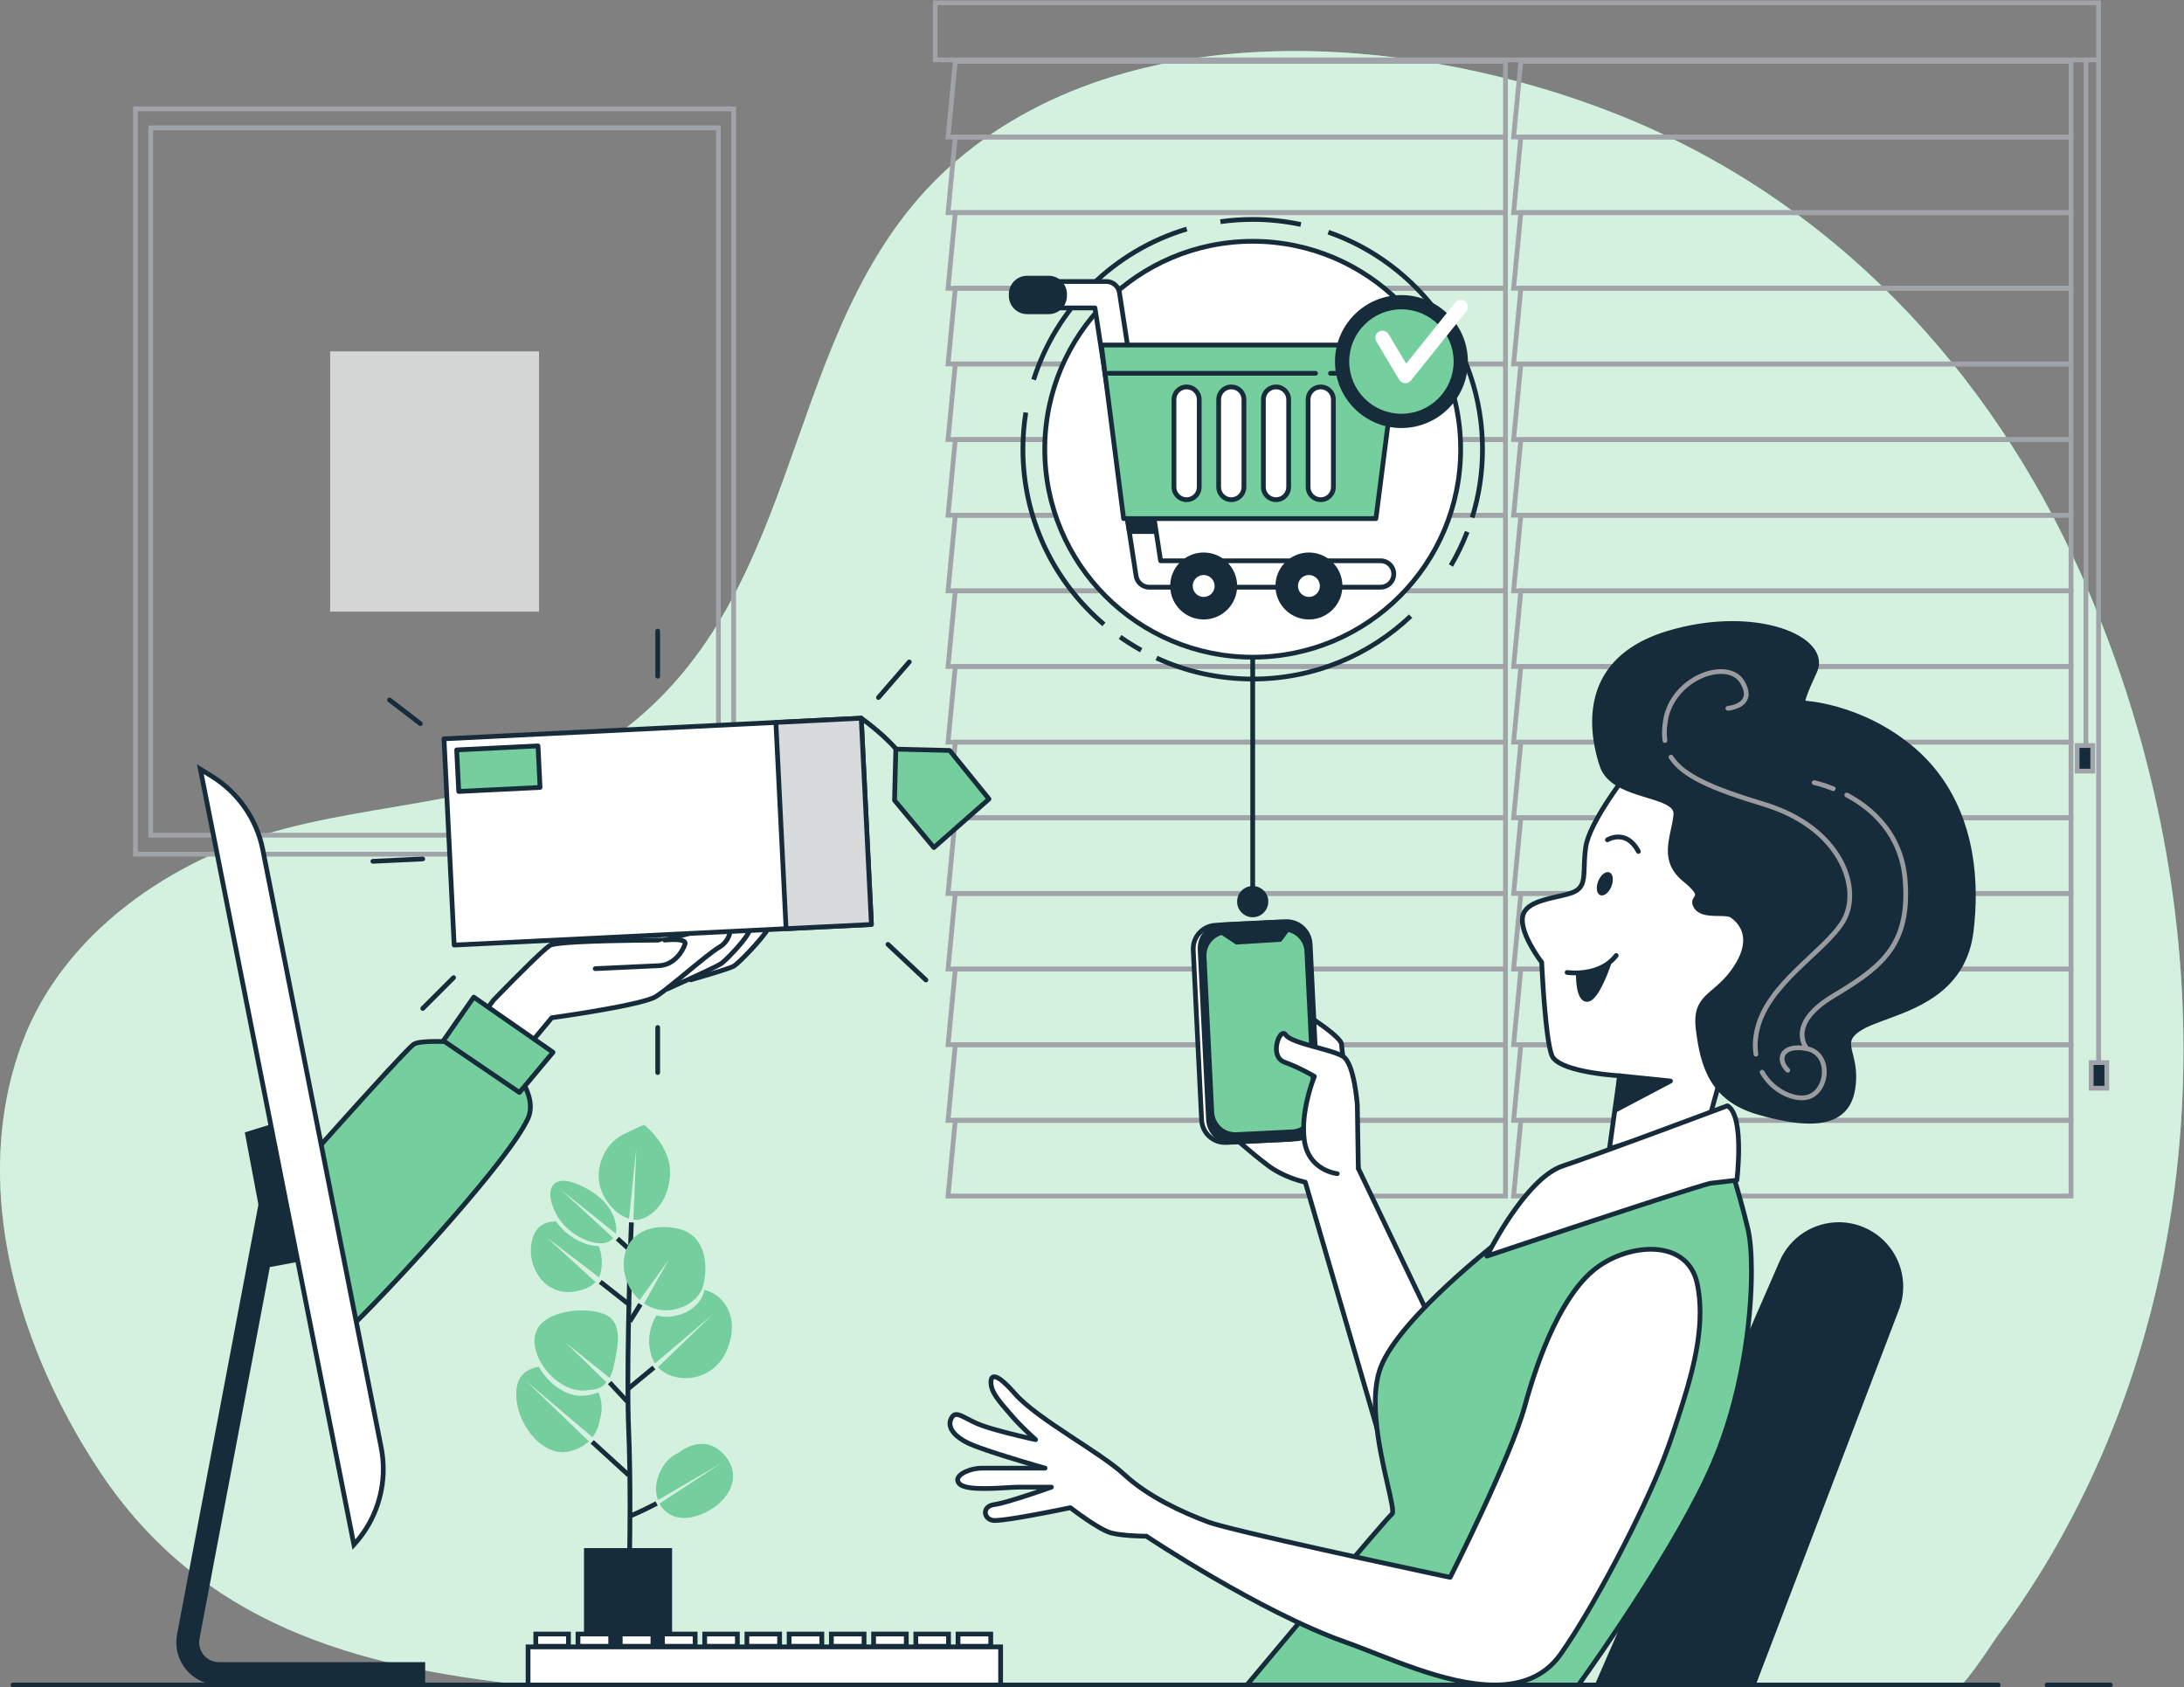 <svg xmlns:inkscape="http://www.inkscape.org/namespaces/inkscape" xmlns:sodipodi="http://sodipodi.sourceforge.net/DTD/sodipodi-0.dtd" xmlns="http://www.w3.org/2000/svg" xmlns:svg="http://www.w3.org/2000/svg" id="svg2" width="613.267" height="473.787" viewBox="0 0 613.267 473.787" sodipodi:docname="10733826_4542746.eps"><rect x="0" y="0" width="613.267" height="473.787" fill="#808080" stroke="none"/><defs id="defs6"></defs><g id="g8" inkscape:groupmode="layer" inkscape:label="ink_ext_XXXXXX" transform="matrix(1.333,0,0,-1.333,0,473.787)"><g id="g10" transform="scale(0.1)"><path d="m 1105.42,5 h 3027.09 c 31.55,35.781 68.82,95.07 78.03,107.441 93.34,125.039 168.77,261.629 227.81,403.09 242.79,581.759 200.45,1258.129 -54.9,1830.089 -188.95,423.23 -519.37,788.49 -984.04,970.63 -428.79,168.09 -1019.95,211.68 -1384.16,-100.16 -365.34,-312.79 -304.3,-862.11 -670.03,-1173.68 -10.21,-8.69 -20.71,-17.1 -31.48,-25.19 C 1114.58,1867.77 840.527,1871.04 603.891,1809.63 358.129,1745.85 132.641,1586.3 47.348,1359.35 -65.301,1059.59 36.59,715.871 210.754,453.852 423.23,134.211 747.383,42.969 1105.42,5" style="fill:#74ce9e;fill-opacity:1;fill-rule:nonzero;stroke:none" id="path12"></path><path d="M 4132.51,5 H 1105.42 C 747.383,42.969 423.23,134.211 210.754,453.852 87.188,639.75 0.004,866.77 0,1090.04 c 0,91.42 14.621,182.22 47.348,269.31 85.293,226.95 310.781,386.5 556.543,450.28 236.636,61.41 510.689,58.14 709.849,207.59 10.77,8.09 21.27,16.5 31.48,25.19 365.73,311.57 304.69,860.89 670.03,1173.68 193,165.25 449.71,230.68 712.23,230.68 232.89,0 470.36,-51.5 671.93,-130.52 464.67,-182.14 795.09,-547.4 984.04,-970.63 140.01,-313.63 215.99,-658.65 216.02,-1002.25 0.03,-283.02 -51.46,-565.081 -161.12,-827.839 C 4379.31,374.07 4303.88,237.48 4210.54,112.441 4201.33,100.07 4164.06,40.781 4132.51,5" style="fill:#d4f0de;fill-opacity:1;fill-rule:nonzero;stroke:none" id="path14"></path><path d="m 3171.34,3425 v 5 h -1163.5 l -16.26,-169.33 H 3176.34 V 3430 h -5 v -5 h -5 V 3270.67 H 2002.59 l 14.34,149.33 h 1154.41 v 5 h -5 5" style="fill:#a0a3a7;fill-opacity:1;fill-rule:nonzero;stroke:none" id="path16"></path><path d="m 3171.34,3265.67 v 5 h -1163.5 l -16.26,-169.33 h 1184.76 v 169.33 h -5 v -5 h -5 V 3111.34 H 2002.59 l 14.34,149.33 h 1154.41 v 5 h -5 5" style="fill:#a0a3a7;fill-opacity:1;fill-rule:nonzero;stroke:none" id="path18"></path><path d="m 3171.34,3106.34 v 5 h -1163.5 l -16.26,-169.33 h 1184.76 v 169.33 h -5 v -5 h -5 V 2952.01 H 2002.59 l 14.34,149.33 h 1154.41 v 5 h -5 5" style="fill:#a0a3a7;fill-opacity:1;fill-rule:nonzero;stroke:none" id="path20"></path><path d="m 3171.34,2947.01 v 5 h -1163.5 l -16.26,-169.34 h 1184.76 v 169.34 h -5 v -5 h -5 V 2792.67 H 2002.59 l 14.34,149.34 h 1154.41 v 5 h -5 5" style="fill:#a0a3a7;fill-opacity:1;fill-rule:nonzero;stroke:none" id="path22"></path><path d="m 3171.34,2787.67 v 5 h -1163.5 l -16.26,-169.33 h 1184.76 v 169.33 h -5 v -5 h -5 V 2633.34 H 2002.59 l 14.34,149.33 h 1154.41 v 5 h -5 5" style="fill:#a0a3a7;fill-opacity:1;fill-rule:nonzero;stroke:none" id="path24"></path><path d="m 3171.34,2628.34 v 5 H 2007.84 L 1991.58,2464 h 1184.76 v 169.34 h -5 v -5 h -5 V 2474 H 2002.59 l 14.34,149.34 h 1154.41 v 5 h -5 5" style="fill:#a0a3a7;fill-opacity:1;fill-rule:nonzero;stroke:none" id="path26"></path><path d="m 3171.34,2469 v 5 h -1163.5 l -16.26,-169.33 H 3176.34 V 2474 h -5 v -5 h -5 V 2314.67 H 2002.59 l 14.34,149.33 h 1154.41 v 5 h -5 5" style="fill:#a0a3a7;fill-opacity:1;fill-rule:nonzero;stroke:none" id="path28"></path><path d="m 3171.34,2309.67 v 5 h -1163.5 l -16.26,-169.33 h 1184.76 v 169.33 h -5 v -5 h -5 V 2155.34 H 2002.59 l 14.34,149.33 h 1154.41 v 5 h -5 5" style="fill:#a0a3a7;fill-opacity:1;fill-rule:nonzero;stroke:none" id="path30"></path><path d="m 3171.34,2150.34 v 5 h -1163.5 l -16.26,-169.33 h 1184.76 v 169.33 h -5 v -5 h -5 V 1996.01 H 2002.59 l 14.34,149.33 h 1154.41 v 5 h -5 5" style="fill:#a0a3a7;fill-opacity:1;fill-rule:nonzero;stroke:none" id="path32"></path><path d="m 3171.34,1991 v 5 h -1163.5 l -16.26,-169.33 H 3176.34 V 1996 h -5 v -5 h -5 V 1836.67 H 2002.59 l 14.34,149.34 h 1154.41 v 4.99 h -5 5" style="fill:#a0a3a7;fill-opacity:1;fill-rule:nonzero;stroke:none" id="path34"></path><path d="m 3171.34,1831.67 v 5 h -1163.5 l -16.26,-169.33 h 1184.76 v 169.33 h -5 v -5 h -5 V 1677.34 H 2002.59 l 14.34,149.33 h 1154.41 v 5 h -5 5" style="fill:#a0a3a7;fill-opacity:1;fill-rule:nonzero;stroke:none" id="path36"></path><path d="m 3171.34,1672.34 v 5 H 2007.84 L 1991.58,1508 h 1184.76 v 169.34 h -5 v -5 h -5 V 1518 H 2002.59 l 14.34,149.34 h 1154.41 v 5 h -5 5" style="fill:#a0a3a7;fill-opacity:1;fill-rule:nonzero;stroke:none" id="path38"></path><path d="m 3171.34,1513 v 5 h -1163.5 l -16.26,-169.32 H 3176.34 V 1518 h -5 v -5 h -5 V 1358.68 H 2002.59 l 14.34,149.32 h 1154.41 v 5 h -5 5" style="fill:#a0a3a7;fill-opacity:1;fill-rule:nonzero;stroke:none" id="path40"></path><path d="m 3171.34,1353.68 v 5 h -1163.5 l -16.26,-169.34 h 1184.76 v 169.34 h -5 v -5 h -5 V 1199.34 H 2002.59 l 14.34,149.34 h 1154.41 v 5 h -5 5" style="fill:#a0a3a7;fill-opacity:1;fill-rule:nonzero;stroke:none" id="path42"></path><path d="m 3171.34,1194.34 v 5 H 2007.84 L 1991.58,1030 h 1184.76 v 169.34 h -5 v -5 h -5 V 1040 H 2002.59 l 14.34,149.34 h 1154.41 v 5 h -5 5" style="fill:#a0a3a7;fill-opacity:1;fill-rule:nonzero;stroke:none" id="path44"></path><path d="m 4362.69,3425 v 5 H 3199.21 l -16.27,-169.33 H 4367.69 V 3430 h -5 v -5 h -5 V 3270.67 H 3193.95 l 14.34,149.33 h 1154.4 v 5 h -5 5" style="fill:#a0a3a7;fill-opacity:1;fill-rule:nonzero;stroke:none" id="path46"></path><path d="m 4362.69,3265.67 v 5 H 3199.21 l -16.27,-169.33 h 1184.75 v 169.33 h -5 v -5 h -5 V 3111.34 H 3193.95 l 14.34,149.33 h 1154.4 v 5 h -5 5" style="fill:#a0a3a7;fill-opacity:1;fill-rule:nonzero;stroke:none" id="path48"></path><path d="m 4362.69,3106.34 v 5 H 3199.21 l -16.27,-169.33 h 1184.75 v 169.33 h -5 v -5 h -5 V 2952.01 H 3193.95 l 14.34,149.33 h 1154.4 v 5 h -5 5" style="fill:#a0a3a7;fill-opacity:1;fill-rule:nonzero;stroke:none" id="path50"></path><path d="m 4362.69,2947.01 v 5 H 3199.21 l -16.27,-169.34 h 1184.75 v 169.34 h -5 v -5 h -5 V 2792.67 H 3193.95 l 14.34,149.34 h 1154.4 v 5 h -5 5" style="fill:#a0a3a7;fill-opacity:1;fill-rule:nonzero;stroke:none" id="path52"></path><path d="m 4362.69,2787.67 v 5 H 3199.21 l -16.27,-169.33 h 1184.75 v 169.33 h -5 v -5 h -5 V 2633.34 H 3193.95 l 14.34,149.33 h 1154.4 v 5 h -5 5" style="fill:#a0a3a7;fill-opacity:1;fill-rule:nonzero;stroke:none" id="path54"></path><path d="m 4362.69,2628.34 v 5 H 3199.21 L 3182.94,2464 h 1184.75 v 169.34 h -5 v -5 h -5 V 2474 H 3193.95 l 14.34,149.34 h 1154.4 v 5 h -5 5" style="fill:#a0a3a7;fill-opacity:1;fill-rule:nonzero;stroke:none" id="path56"></path><path d="m 4362.69,2469 v 5 H 3199.21 l -16.27,-169.33 H 4367.69 V 2474 h -5 v -5 h -5 V 2314.67 H 3193.95 l 14.34,149.33 h 1154.4 v 5 h -5 5" style="fill:#a0a3a7;fill-opacity:1;fill-rule:nonzero;stroke:none" id="path58"></path><path d="m 4362.69,2309.67 v 5 H 3199.21 l -16.27,-169.33 h 1184.75 v 169.33 h -5 v -5 h -5 V 2155.34 H 3193.95 l 14.34,149.33 h 1154.4 v 5 h -5 5" style="fill:#a0a3a7;fill-opacity:1;fill-rule:nonzero;stroke:none" id="path60"></path><path d="m 4362.69,2150.34 v 5 H 3199.21 l -16.27,-169.33 h 1184.75 v 169.33 h -5 v -5 h -5 V 1996.01 H 3193.95 l 14.34,149.33 h 1154.4 v 5 h -5 5" style="fill:#a0a3a7;fill-opacity:1;fill-rule:nonzero;stroke:none" id="path62"></path><path d="m 4362.69,1991 v 5 H 3199.21 l -16.27,-169.33 H 4367.69 V 1996 h -5 v -5 h -5 V 1836.67 H 3193.95 l 14.34,149.34 h 1154.4 v 4.99 h -5 5" style="fill:#a0a3a7;fill-opacity:1;fill-rule:nonzero;stroke:none" id="path64"></path><path d="m 4362.69,1831.67 v 5 H 3199.21 l -16.27,-169.33 h 1184.75 v 169.33 h -5 v -5 h -5 V 1677.34 H 3193.95 l 14.34,149.33 h 1154.4 v 5 h -5 5" style="fill:#a0a3a7;fill-opacity:1;fill-rule:nonzero;stroke:none" id="path66"></path><path d="m 4362.69,1672.34 v 5 H 3199.21 L 3182.94,1508 h 1184.75 v 169.34 h -5 v -5 h -5 V 1518 H 3193.95 l 14.34,149.34 h 1154.4 v 5 h -5 5" style="fill:#a0a3a7;fill-opacity:1;fill-rule:nonzero;stroke:none" id="path68"></path><path d="m 4362.69,1513 v 5 H 3199.21 l -16.27,-169.32 H 4367.69 V 1518 h -5 v -5 h -5 V 1358.68 H 3193.95 l 14.34,149.32 h 1154.4 v 5 h -5 5" style="fill:#a0a3a7;fill-opacity:1;fill-rule:nonzero;stroke:none" id="path70"></path><path d="m 4362.69,1353.68 v 5 H 3199.21 l -16.27,-169.34 h 1184.75 v 169.34 h -5 v -5 h -5 V 1199.34 H 3193.95 l 14.34,149.34 h 1154.4 v 5 h -5 5" style="fill:#a0a3a7;fill-opacity:1;fill-rule:nonzero;stroke:none" id="path72"></path><path d="m 4362.69,1194.34 v 5 H 3199.21 L 3182.94,1030 h 1184.75 v 169.34 h -5 v -5 h -5 V 1040 H 3193.95 l 14.34,149.34 h 1154.4 v 5 h -5 5" style="fill:#a0a3a7;fill-opacity:1;fill-rule:nonzero;stroke:none" id="path74"></path><path d="m 4420.74,3548.36 v 5 H 1964.99 v -130.2 h 2460.75 v 130.2 h -5 v -5 h -5 v -115.2 H 1974.99 v 110.2 h 2445.75 v 5 h -5 5" style="fill:#a0a3a7;fill-opacity:1;fill-rule:nonzero;stroke:none" id="path76"></path><path d="m 4415.74,1311.3 h 10 v 2116.86 h -10 z" style="fill:#a0a3a7;fill-opacity:1;fill-rule:nonzero;stroke:none" id="path78"></path><path d="m 4389.03,1972.4 h 10 v 1452.37 h -10 z" style="fill:#a0a3a7;fill-opacity:1;fill-rule:nonzero;stroke:none" id="path80"></path><path d="m 4438.08,1262.05 h -32.95 v 53.93 h 32.95 v -53.93" style="fill:#172c3a;fill-opacity:1;fill-rule:nonzero;stroke:none" id="path82"></path><path d="m 4438.08,1262.05 v 5 h -27.95 v 43.93 h 22.95 v -48.93 h 5 v 5 -5 h 5 v 58.93 h -42.95 v -63.93 h 42.95 v 5 h -5" style="fill:#a0a3a7;fill-opacity:1;fill-rule:nonzero;stroke:none" id="path84"></path><path d="m 4408.42,1930.04 h -32.95 v 53.92 h 32.95 v -53.92" style="fill:#172c3a;fill-opacity:1;fill-rule:nonzero;stroke:none" id="path86"></path><path d="m 4408.42,1930.04 v 5 h -27.95 v 43.92 h 22.95 v -48.92 h 5 v 5 -5 h 5 v 58.92 h -42.95 v -63.92 h 42.95 v 5 h -5" style="fill:#a0a3a7;fill-opacity:1;fill-rule:nonzero;stroke:none" id="path88"></path><path d="m 1545.47,1755 v 5 H 290.465 l 0.004,1560 H 1540.47 V 1755 h 5 v 5 -5 h 5 V 3330 H 280.469 V 1750 H 1550.47 v 5 h -5" style="fill:#a0a3a7;fill-opacity:1;fill-rule:nonzero;stroke:none" id="path90"></path><path d="m 1513.37,1795 v 5 H 322.566 V 3280 H 1508.37 V 1795 h 5 v 5 -5 h 5 V 3290 H 312.566 V 1790 H 1518.37 v 5 h -5" style="fill:#a0a3a7;fill-opacity:1;fill-rule:nonzero;stroke:none" id="path92"></path><path d="M 1135.47,2265.88 H 695.469 v 548.25 h 440.001 v -548.25" style="fill:#d4d6d6;fill-opacity:1;fill-rule:nonzero;stroke:none" id="path94"></path><path d="m 1330.46,244.641 c 0.01,0.031 1.67,60.16 1.67,138.539 0,49.898 -0.67,107.199 -2.89,161.121 -1.12,27.371 -1.58,61.058 -1.58,97.437 0,73.391 1.84,157.762 3.69,223.774 0.92,33 1.84,61.406 2.53,81.57 0.69,20.156 1.15,32.027 1.15,32.066 l -9.99,0.383 c -0.01,-0.031 -7.38,-190.691 -7.38,-337.793 0,-36.468 0.46,-70.258 1.59,-97.847 2.21,-53.719 2.88,-110.903 2.88,-160.711 0,-39.121 -0.41,-73.692 -0.83,-98.481 -0.42,-24.789 -0.83,-39.738 -0.83,-39.777 l 9.99,-0.281" style="fill:#172c3a;fill-opacity:1;fill-rule:nonzero;stroke:none" id="path96"></path><path d="m 1330.48,808.719 -62.88,49.429 -6.18,-7.859 62.87,-49.43" style="fill:#172c3a;fill-opacity:1;fill-rule:nonzero;stroke:none" id="path98"></path><path d="m 1330.98,768.07 22.34,36.239 -8.51,5.25 -22.34,-36.239" style="fill:#172c3a;fill-opacity:1;fill-rule:nonzero;stroke:none" id="path100"></path><path d="m 1324.8,623.711 55.82,46.18 -6.37,7.711 -55.83,-46.18" style="fill:#172c3a;fill-opacity:1;fill-rule:nonzero;stroke:none" id="path102"></path><path d="m 1333.43,922.172 -29.49,26.808 -6.72,-7.402 29.48,-26.808" style="fill:#172c3a;fill-opacity:1;fill-rule:nonzero;stroke:none" id="path104"></path><path d="m 1324.74,605.82 -36.9,39.621 -7.32,-6.812 36.9,-39.617" style="fill:#172c3a;fill-opacity:1;fill-rule:nonzero;stroke:none" id="path106"></path><path d="m 1327.69,450.75 -76.8,70.059 -6.74,-7.387 76.8,-70.063" style="fill:#172c3a;fill-opacity:1;fill-rule:nonzero;stroke:none" id="path108"></path><path d="m 1327.81,355.988 c 0.44,0.141 14.5,4.641 57.72,26.903 l -4.59,8.89 c -21.45,-11.051 -35.59,-17.652 -44.32,-21.472 -4.37,-1.911 -7.38,-3.129 -9.27,-3.848 -0.95,-0.371 -1.62,-0.609 -2.03,-0.762 l -0.44,-0.148 -0.09,-0.031 3.02,-9.532" style="fill:#172c3a;fill-opacity:1;fill-rule:nonzero;stroke:none" id="path110"></path><path d="m 1283.94,779.941 c -30.83,23.848 -134.31,19.598 -154.26,-29.91 -19.96,-49.511 43.04,-130.16 104.06,-124.511 23.83,2.21 34.11,3.898 43.45,17.23 l -85.03,83.09 92,-73.942 c 2.5,4.403 4.59,9.391 6.3,15.114 1.1,3.648 2.05,7.57 2.89,11.789 5.91,29.609 19.37,78.84 -9.41,101.14" style="fill:#74ce9e;fill-opacity:1;fill-rule:nonzero;stroke:none" id="path112"></path><path d="m 1483.96,837.352 -0.36,-1.704 c -8.33,-36.918 -50.56,-57.839 -86,-54.726 -5.05,0.437 -9.91,1.379 -14.62,2.656 -9.71,-15.84 -24.15,-48.918 -9.13,-89.469 1.55,-4.211 3.61,-8.097 6,-11.73 10.42,8.562 122.34,103.98 122.34,103.98 l -116.15,-111.89 c 34.91,-37.469 117.16,-32.34 145.72,37.133 28.15,68.468 -7.47,115.828 -47.8,125.75" style="fill:#74ce9e;fill-opacity:1;fill-rule:nonzero;stroke:none" id="path114"></path><path d="m 1427.04,966.441 c -60.23,13.219 -114.07,-14.113 -113.06,-76.902 0.46,-28.289 12.99,-55.648 33.49,-73.738 l 61.43,85.168 -52.19,-92.278 c 4.86,-3.293 10.03,-6.132 15.53,-8.351 7.45,-3.012 15.44,-4.988 23.88,-5.738 35.45,-3.102 77.67,17.82 86,54.738 9.3,41.219 5.15,103.871 -55.08,117.101" style="fill:#74ce9e;fill-opacity:1;fill-rule:nonzero;stroke:none" id="path116"></path><path d="m 1356.8,1185 c 0,0 -6.2,-1.82 -44.69,-20.68 -38.49,-18.86 -68.97,-79.79 -38.56,-131.94 17.3,-29.65 37.38,-40.9 51.5,-45.099 l 15.42,149.749 -6.22,-151.729 c 5.45,-0.731 8.79,-0.332 8.79,-0.332 25.02,2.601 64.63,32.501 68.39,93.911 3.75,61.41 -54.63,106.12 -54.63,106.12" style="fill:#74ce9e;fill-opacity:1;fill-rule:nonzero;stroke:none" id="path118"></path><path d="m 1180.87,1048.84 116.15,-92.91 c 2.12,7.011 1.13,13.058 1.13,13.058 -5.33,53.182 -58.43,83.982 -93.44,95.112 -35.01,11.12 -59.32,-8.72 -36.81,-59.63 22.51,-50.9 81.62,-75.169 108.02,-67.81 7.67,2.141 12.7,5.789 16.06,9.852 l -111.11,102.328" style="fill:#74ce9e;fill-opacity:1;fill-rule:nonzero;stroke:none" id="path120"></path><path d="m 1260.83,929.73 c -25.1,-0.839 -65.72,17.098 -89.37,51.598 -24.39,0.481 -44.62,-11.047 -51.15,-41.637 -11.86,-55.461 28.22,-113.492 86.04,-106.402 25.27,3.09 39.81,11.75 48.18,20.52 l -103.36,94.293 110.61,-84.262 c 3.77,7.172 4.05,12.73 4.05,12.73 0,0 6.56,27.231 -5,53.16" style="fill:#74ce9e;fill-opacity:1;fill-rule:nonzero;stroke:none" id="path122"></path><path d="m 1260.22,621.512 c -7.88,-3.711 -17.59,-6 -29.69,-7.121 -37.77,-3.5 -76.28,26.089 -95.43,60.879 -23.19,-3.731 -41.7,-16.18 -46.19,-41.559 -11.47,-64.883 48.59,-150.359 109.29,-136.871 19.15,4.262 32.66,12.351 42.2,21.441 l -132.54,127.457 140.25,-118.879 c 13.48,17.532 14.93,35.469 14.93,35.469 0,0 11.43,29.703 -2.82,59.184" style="fill:#74ce9e;fill-opacity:1;fill-rule:nonzero;stroke:none" id="path124"></path><path d="m 1526.8,488.359 c -44.53,51.582 -97.6,5.411 -97.6,5.411 0,0 -32.54,-10.758 -44.78,-56.801 -3.91,-14.739 -3.15,-29.578 1.62,-42.438 l 134.03,78.047 -130.77,-85.367 c 12.18,-23.141 38.81,-37.27 75.24,-27.051 59,16.559 106.79,76.641 62.26,128.199" style="fill:#74ce9e;fill-opacity:1;fill-rule:nonzero;stroke:none" id="path126"></path><path d="M 1415.74,293.371 H 1230.22 V 18.68 h 185.52 V 293.371" style="fill:#172c3a;fill-opacity:1;fill-rule:nonzero;stroke:none" id="path128"></path><path d="m 2861.33,1093.19 -7.16,55.63 c -7.8,53 -28.03,191.79 -28.03,205.16 0,16.55 -76.58,64.16 -76.58,64.16 l -92.24,-131.23 -63.28,-123.56 c 0,0 40.7,-36.83 76.87,-63.95 36.16,-27.12 78.65,-35.19 78.65,-35.19 l 184.46,-632.839 124.18,250.801 -196.87,411.018" style="fill:#ffffff;fill-opacity:1;fill-rule:nonzero;stroke:none" id="path130"></path><path d="m 2861.33,1093.19 4.96,0.64 -7.16,55.63 -0.02,0.09 c -3.9,26.49 -10.9,74.43 -16.93,117.41 -3.01,21.48 -5.78,41.73 -7.8,57.41 -1,7.84 -1.82,14.55 -2.39,19.67 -0.56,5.09 -0.86,8.78 -0.85,9.94 -0.09,4.01 -1.91,7.13 -4.24,10.44 -4.17,5.71 -10.78,11.88 -18.5,18.29 -23.09,19.11 -56.11,39.61 -56.2,39.68 -2.26,1.4 -5.21,0.8 -6.73,-1.38 l -92.24,-131.23 -0.36,-0.59 -63.28,-123.56 c -1.03,-2.01 -0.58,-4.46 1.1,-5.98 0.06,-0.05 40.78,-36.92 77.22,-64.25 37.3,-27.91 80.34,-35.99 80.72,-36.1 l 0.93,4.91 -4.8,-1.4 184.46,-632.841 c 0.58,-1.981 2.3,-3.399 4.36,-3.578 2.06,-0.18 4,0.91 4.92,2.757 l 124.18,250.801 c 0.68,1.379 0.69,3 0.03,4.379 l -196.87,411.022 -4.51,-2.16 4.96,0.64 -4.96,-0.64 -4.51,-2.16 195.82,-408.819 -117.41,-237.133 -180.87,620.532 c -0.53,1.81 -2.02,3.16 -3.87,3.52 0,0 -0.57,0.1 -1.74,0.36 -8.26,1.81 -44.2,10.88 -74.84,33.91 -17.94,13.45 -37.1,29.39 -51.74,41.94 -7.33,6.28 -13.53,11.72 -17.89,15.58 -4.37,3.86 -6.88,6.13 -6.88,6.14 l -3.36,-3.71 4.45,-2.28 63.12,123.25 92.04,130.94 -4.09,2.88 -2.64,-4.25 c 0.01,-0.01 4.72,-2.93 11.86,-7.63 10.69,-7.03 26.76,-17.99 40,-28.61 6.62,-5.3 12.53,-10.53 16.61,-14.98 2.04,-2.22 3.61,-4.25 4.57,-5.85 0.99,-1.6 1.22,-2.75 1.18,-2.84 0.01,-2.19 0.34,-5.75 0.91,-11.03 4.01,-36.47 20.34,-148.44 27.17,-194.86 l 4.95,0.73 -4.96,-0.64 7.16,-55.63 0.45,-1.52 4.51,2.16" style="fill:#172c3a;fill-opacity:1;fill-rule:nonzero;stroke:none" id="path132"></path><path d="m 2715.85,1154.32 -132.61,-6.52 c -27.37,-1.35 -50.66,19.75 -52.01,47.13 l -17.64,358.35 c -1.35,27.37 19.76,50.66 47.13,52.01 l 132.61,6.52 c 27.38,1.35 50.66,-19.76 52.01,-47.13 l 17.65,-358.34 c 1.34,-27.38 -19.76,-50.67 -47.14,-52.02" style="fill:#ffffff;fill-opacity:1;fill-rule:nonzero;stroke:none" id="path134"></path><path d="m 2715.85,1154.32 -0.25,4.99 -132.61,-6.52 -2.23,-0.05 c -23.62,-0.01 -43.37,18.57 -44.54,42.43 l -17.63,358.35 -0.06,2.24 c 0,23.62 18.57,43.37 42.44,44.53 l 132.6,6.53 2.24,0.05 c 23.63,0 43.37,-18.57 44.54,-42.43 l 17.64,-358.34 0.06,-2.24 c 0,-23.63 -18.57,-43.38 -42.45,-44.55 l 0.25,-4.99 0.24,-4.99 c 29.23,1.44 51.95,25.57 51.96,54.53 0,0.91 -0.03,1.81 -0.07,2.73 l -17.65,358.34 c -1.44,29.22 -25.57,51.94 -54.52,51.94 -0.91,0 -1.82,-0.02 -2.73,-0.07 l -132.61,-6.52 c -29.21,-1.44 -51.94,-25.58 -51.94,-54.52 0,-0.91 0.02,-1.82 0.07,-2.73 l 17.63,-358.35 c 1.45,-29.22 25.58,-51.94 54.53,-51.94 0.9,0 1.81,0.02 2.73,0.06 l 132.6,6.53 -0.24,4.99" style="fill:#172c3a;fill-opacity:1;fill-rule:nonzero;stroke:none" id="path136"></path><path d="m 2730.36,1155.37 -132.61,-6.54 c -27.38,-1.35 -50.66,19.76 -52.01,47.14 l -17.65,358.34 c -1.34,27.37 19.76,50.66 47.13,52.01 l 132.61,6.53 c 27.38,1.34 50.67,-19.75 52.02,-47.13 l 17.64,-358.34 c 1.35,-27.39 -19.76,-50.67 -47.13,-52.01" style="fill:#172c3a;fill-opacity:1;fill-rule:nonzero;stroke:none" id="path138"></path><path d="m 2730.36,1155.37 -0.25,4.99 -132.6,-6.53 -2.24,-0.06 c -23.63,0 -43.37,18.57 -44.54,42.45 l -17.64,358.34 -0.06,2.23 c 0,23.63 18.57,43.37 42.44,44.54 l 132.61,6.52 2.23,0.06 c 23.64,0 43.38,-18.56 44.55,-42.44 l 17.63,-358.34 0.06,-2.23 c 0,-23.64 -18.57,-43.37 -42.44,-44.54 l 0.25,-4.99 0.25,-5 c 29.21,1.45 51.94,25.57 51.94,54.53 0,0.9 -0.02,1.81 -0.07,2.72 l -17.63,358.34 c -1.45,29.23 -25.58,51.94 -54.54,51.95 -0.9,0 -1.81,-0.03 -2.73,-0.07 l -132.6,-6.52 c -29.22,-1.45 -51.94,-25.58 -51.95,-54.53 0,-0.9 0.02,-1.81 0.07,-2.73 l 17.65,-358.34 c 1.44,-29.22 25.56,-51.95 54.52,-51.95 0.91,0 1.81,0.02 2.73,0.07 l 132.61,6.53 -0.25,5" style="fill:#172c3a;fill-opacity:1;fill-rule:nonzero;stroke:none" id="path140"></path><path d="m 2752.95,1550.25 c -1.17,23.57 -18.63,42.4 -40.92,46.35 l -15.9,-21.2 -90.95,-5.68 -28.41,18.95 124.94,8.67 -0.77,0.04 -117.33,-5.77 c -27.37,-1.35 -48.48,-24.64 -47.13,-52.02 l 16.15,-328.15 c 1.35,-27.38 24.64,-48.49 52.03,-47.14 l 117.31,5.78 c 27.37,1.35 48.48,24.63 47.13,52.01 l -16.15,328.16" style="fill:#74ce9e;fill-opacity:1;fill-rule:nonzero;stroke:none" id="path142"></path><path d="m 2752.95,1550.25 4.99,0.24 c -1.29,25.97 -20.5,46.69 -45.04,51.03 -1.85,0.33 -3.74,-0.42 -4.87,-1.92 l -14.51,-19.35 -86.97,-5.43 -14.81,9.87 110.31,7.66 c 2.64,0.18 4.68,2.39 4.66,5.03 -0.03,2.64 -2.11,4.82 -4.75,4.95 l -0.77,0.04 h -0.5 l -117.32,-5.77 c -29.22,-1.45 -51.95,-25.58 -51.95,-54.53 0,-0.9 0.02,-1.81 0.07,-2.72 l 16.15,-328.16 c 1.45,-29.22 25.58,-51.95 54.53,-51.95 0.91,0 1.82,0.02 2.73,0.07 l 117.32,5.78 c 29.21,1.44 51.94,25.57 51.94,54.52 0,0.91 -0.02,1.82 -0.07,2.73 l -16.15,328.15 -4.99,-0.24 -5,-0.25 16.16,-328.15 0.05,-2.24 c 0,-23.63 -18.57,-43.37 -42.44,-44.53 l -117.31,-5.79 -2.24,-0.05 c -23.63,0 -43.37,18.57 -44.54,42.45 l -16.15,328.15 -0.06,2.23 c 0,23.63 18.57,43.37 42.44,44.54 l 117.07,5.76 0.52,-0.03 0.26,5 -0.35,4.99 -124.94,-8.68 c -2.14,-0.14 -3.94,-1.63 -4.49,-3.7 -0.55,-2.07 0.28,-4.25 2.06,-5.44 l 28.42,-18.95 c 0.91,-0.6 2,-0.9 3.09,-0.83 l 90.94,5.68 c 1.46,0.1 2.81,0.82 3.69,1.99 l 15.9,21.2 -4,3 -0.87,-4.93 c 20.05,-3.55 35.76,-20.48 36.79,-41.67 l 5,0.25" style="fill:#172c3a;fill-opacity:1;fill-rule:nonzero;stroke:none" id="path144"></path><path d="m 2817.04,1082 c 0,0 -60.27,6.02 -69.31,69.3 -9.04,63.28 21.1,135.61 21.1,135.61 0,0 -30.14,18.07 -63.29,30.13 -33.15,12.06 -9.04,75.34 3.01,57.26 12.05,-18.09 96.44,-30.14 120.54,-45.2 24.11,-15.07 30.14,-102.47 30.14,-102.47 l 2.1,-133.44" style="fill:#ffffff;fill-opacity:1;fill-rule:nonzero;stroke:none" id="path146"></path><path d="m 2817.54,1086.97 -0.51,0.06 c -2.9,0.38 -17.29,2.77 -31.61,11.96 -14.32,9.26 -28.65,24.84 -32.74,53.02 -1.14,7.99 -1.64,16.16 -1.64,24.34 -0.01,27.26 5.59,54.53 11.21,74.9 2.81,10.19 5.62,18.66 7.73,24.56 1.05,2.96 1.92,5.27 2.53,6.83 0.6,1.56 0.93,2.34 0.93,2.35 0.95,2.28 0.08,4.93 -2.04,6.21 -0.15,0.08 -30.44,18.27 -64.15,30.54 -5.05,1.87 -8.16,4.91 -10.34,8.93 -2.15,4.02 -3.17,9.13 -3.16,14.48 -0.02,7.17 1.83,14.7 4.35,20.06 1.25,2.68 2.68,4.81 3.87,6.03 l 1.42,1.15 0.3,0.13 -0.02,0.08 v -0.07 l 0.02,-0.01 -0.02,0.08 v -0.07 0.56 l -0.17,-0.54 0.17,-0.02 v 0.56 l -0.17,-0.54 0.05,0.15 -0.08,-0.14 0.03,-0.01 0.05,0.15 -0.08,-0.14 0.92,-1.03 c 2.21,-3.26 5.4,-5.72 9.25,-8.04 6.76,-4.01 15.79,-7.48 26.05,-10.82 15.36,-5 33.4,-9.61 49.52,-14.21 16.06,-4.53 30.37,-9.26 37.23,-13.6 4.32,-2.57 9.14,-10.02 12.86,-19.92 5.7,-14.81 9.51,-34.62 11.8,-50.57 1.15,-7.99 1.94,-15.03 2.44,-20.06 0.49,-5.04 0.7,-8.01 0.7,-8.02 l 4.99,0.34 -5,-0.07 2.1,-133.45 c 0.04,-2.76 2.31,-4.97 5.07,-4.92 2.77,0.04 4.97,2.32 4.93,5.08 l -2.1,133.44 -0.02,0.27 c -0.01,0.11 -1.52,22.09 -6.1,46.17 -2.3,12.05 -5.35,24.61 -9.47,35.37 -4.19,10.73 -9.17,19.84 -16.9,24.82 -6.85,4.25 -16.83,7.81 -28.49,11.41 -17.43,5.36 -38.47,10.55 -56.13,16.05 -8.82,2.74 -16.8,5.57 -22.92,8.43 -6.13,2.81 -10.3,5.9 -11.49,7.84 -1.94,3.06 -5.25,5.49 -9.04,5.46 -3.8,-0.06 -6.65,-2.05 -8.89,-4.34 -3.37,-3.53 -5.95,-8.45 -7.9,-14.17 -1.92,-5.73 -3.13,-12.25 -3.13,-18.87 0.01,-6.56 1.18,-13.25 4.33,-19.18 3.12,-5.92 8.4,-10.98 15.76,-13.62 16.27,-5.93 31.93,-13.38 43.48,-19.34 5.78,-2.98 10.53,-5.59 13.83,-7.45 3.29,-1.85 5.1,-2.94 5.1,-2.94 l 2.58,4.29 -4.62,1.92 c -0.09,-0.31 -23.12,-55.3 -23.17,-112.48 0,-8.59 0.52,-17.23 1.74,-25.75 4.68,-33.24 23.32,-52.12 40.48,-62 17.17,-9.96 32.86,-11.52 33.28,-11.58 2.75,-0.27 5.2,1.73 5.47,4.48 0.28,2.75 -1.73,5.2 -4.47,5.47" style="fill:#172c3a;fill-opacity:1;fill-rule:nonzero;stroke:none" id="path148"></path><path d="m 3693.1,5 302.47,792.422 c 25.07,65.637 -6.27,139.348 -70.92,166.867 -66,28.082 -142.3,-2.258 -170.98,-68.008 L 3364.83,5 h 328.27" style="fill:#172c3a;fill-opacity:1;fill-rule:nonzero;stroke:none" id="path150"></path><path d="m 3693.1,5 4.67,-1.781 302.48,792.41 c 6.06,15.902 8.95,32.269 8.95,48.371 0.01,52.898 -31.13,102.98 -82.6,124.891 -17.31,7.371 -35.34,10.871 -53.07,10.871 -52.35,0 -102.19,-30.492 -124.44,-81.481 L 3360.25,7 c -0.68,-1.539 -0.53,-3.32 0.4,-4.73 C 3361.57,0.852 3363.14,0 3364.83,0 h 328.27 c 2.07,0 3.94,1.289 4.67,3.219 L 3693.1,5 v 5 h -320.63 l 385.78,884.281 c 20.61,47.25 66.78,75.469 115.28,75.481 16.42,0 33.09,-3.242 49.16,-10.071 C 3970.36,939.41 3999.2,893 3999.2,844 c 0,-14.91 -2.67,-30.059 -8.3,-44.801 L 3688.43,6.789 3693.1,5 v 5 -5" style="fill:#172c3a;fill-opacity:1;fill-rule:nonzero;stroke:none" id="path152"></path><path d="M 2932.14,365 C 2920.32,356.148 2681.11,70.231 2626.61,5 h 698.51 c 42.04,58.539 211,298.07 283.68,466.672 83.34,193.328 90,423.328 73.34,493.328 -16.67,70 -33.34,120 -33.34,120 0,0 -323.33,-56.67 -493.33,-146.668 0,0 -206.67,-160 -246.67,-263.332 -40,-103.328 36.67,-300 23.34,-310" style="fill:#74ce9e;fill-opacity:1;fill-rule:nonzero;stroke:none" id="path154"></path><path d="m 2932.14,365 -3,4 -2.3,-2.09 c -3.32,-3.332 -9.54,-10.25 -18.24,-20.191 C 2847.87,277.34 2668.99,63.52 2622.77,8.211 2621.53,6.719 2621.26,4.648 2622.08,2.891 2622.9,1.121 2624.66,0 2626.61,0 h 698.51 c 1.6,0 3.12,0.781 4.06,2.09 42.12,58.691 211.13,298.148 284.21,467.601 61,141.59 81.07,302.137 81.09,406.489 -0.01,39.09 -2.79,70.23 -7.48,89.98 -16.72,70.21 -33.43,120.33 -33.46,120.43 -0.78,2.34 -3.17,3.77 -5.61,3.34 -0.07,-0.01 -81,-14.2 -183.26,-39.66 -102.28,-25.48 -225.8,-62.149 -311.54,-107.52 l -0.72,-0.461 c -0.08,-0.059 -51.84,-40.129 -108.69,-93.219 -28.43,-26.55 -58.13,-56.351 -83.32,-86.101 -25.19,-29.77 -45.89,-59.41 -56.27,-86.16 -8.74,-22.629 -12,-49.118 -12.01,-76.957 0.01,-46.723 9.24,-97.364 18.41,-139.762 4.59,-21.199 9.17,-40.328 12.58,-55.801 3.43,-15.398 5.64,-27.398 5.6,-33.25 0.01,-1.309 -0.12,-2.269 -0.22,-2.66 l -0.05,-0.168 0.88,-0.34 -0.77,0.527 -0.11,-0.187 0.88,-0.34 -0.77,0.527 2.11,-1.429 -1.53,2.031 -0.58,-0.602 2.11,-1.429 -1.53,2.031 3.01,-4 3,-3.988 c 1.9,1.468 2.61,3.297 3.04,4.898 0.41,1.641 0.53,3.289 0.53,5.129 -0.03,7.832 -2.4,19.742 -5.83,35.41 -10.34,46.719 -30.78,125.223 -30.76,193.403 -0.01,27.058 3.23,52.418 11.34,73.347 9.62,24.91 29.75,54.02 54.57,83.313 37.22,43.968 84.9,88.508 123.22,121.976 19.17,16.742 36,30.731 48.04,40.524 6.01,4.898 10.83,8.738 14.14,11.359 3.31,2.629 5.09,4.008 5.1,4.008 l -3.06,3.953 2.34,-4.41 c 84.25,44.629 207.4,81.288 309.28,106.648 50.95,12.68 96.61,22.57 129.53,29.27 16.46,3.36 29.72,5.92 38.88,7.64 9.15,1.72 14.15,2.6 14.16,2.6 l -0.86,4.92 -4.75,-1.58 c 0.01,-0.01 1.03,-3.07 2.84,-8.83 5.45,-17.25 17.92,-58.4 30.38,-110.738 4.39,-18.383 7.22,-49.114 7.21,-87.672 0.02,-103.121 -20,-262.758 -80.27,-402.532 C 3531.93,305.898 3363.01,66.301 3321.05,7.922 L 3325.12,5 v 5 H 2626.61 V 5 l 3.84,-3.199 c 27.24,32.609 100.67,120.39 168.75,201.121 34.04,40.359 66.75,78.957 91.67,108.008 12.46,14.531 22.98,26.672 30.73,35.422 3.87,4.378 7.05,7.918 9.42,10.457 1.18,1.269 2.16,2.3 2.89,3.043 l 0.9,0.867 0.26,0.23 0.07,0.051 -3,4" style="fill:#172c3a;fill-opacity:1;fill-rule:nonzero;stroke:none" id="path156"></path><path d="m 3504.68,481.148 c 7.66,19.864 14.89,39.891 21.5,60.122 30.91,94.492 69.98,208.25 49.29,308.281 -20,96.66 -143.33,86.66 -213.33,33.328 -70,-53.328 -120,-180 -150,-290 -30,-110 -157.3,-361.141 -157.3,-361.141 0,0 -456.67,96.672 -510,116.672 -53.34,20 -126.67,53.328 -176.67,100 -50,46.66 -183.33,116.66 -230,170 -46.66,53.328 -53.33,36.66 -50,16.66 3.34,-20 26.67,-43.332 43.34,-63.332 16.66,-20 50,-50 50,-50 0,0 -76.67,16.672 -113.34,30 -36.66,13.332 -53.33,33.332 -63.33,16.672 -10,-16.672 0,-36.672 33.33,-53.34 33.34,-16.66 163.34,-53.332 163.34,-53.332 0,0 -106.67,0 -133.34,0 -26.66,0 -63.33,-16.668 -46.66,-33.328 16.66,-16.672 100,-6.672 123.33,-6.672 23.33,0 70,0 70,0 0,0 -93.33,-33.328 -120,-36.668 -26.67,-3.332 -23.33,-30 -3.33,-33.332 20,-3.328 163.33,26.672 163.33,26.672 0,0 60,-46.672 86.66,-53.34 26.67,-6.66 73.34,-6.66 73.34,-6.66 0,0 240,-160 420.01,-223.34 123.71,-43.52 354.53,-164.059 452.77,-25.051 69.65,98.582 173.82,299.082 217.06,411.128" style="fill:#ffffff;fill-opacity:1;fill-rule:nonzero;stroke:none" id="path158"></path><path d="m 3504.68,481.148 4.66,-1.796 c 7.69,19.929 14.95,40.039 21.59,60.367 24.86,76.07 55.29,165.051 55.33,250.101 0,20.559 -1.79,40.891 -5.9,60.75 -5.58,27.168 -19.33,46.828 -37.75,59.309 -18.42,12.5 -41.24,17.93 -65.15,17.93 -40.84,-0.039 -85.18,-15.719 -118.35,-40.95 -36.04,-27.5 -66.27,-73.089 -91.48,-125.558 -25.19,-52.481 -45.26,-111.891 -60.32,-167.102 -14.79,-54.308 -54.08,-144.629 -89.61,-221.031 -17.76,-38.219 -34.6,-73.02 -46.99,-98.258 -6.19,-12.621 -11.28,-22.851 -14.81,-29.93 -3.54,-7.07 -5.51,-10.968 -5.52,-10.98 l 4.46,-2.262 1.04,4.891 c -0.02,0.012 -7.13,1.512 -19.72,4.203 -44.06,9.379 -154.96,33.117 -260.65,56.699 -52.84,11.789 -104.39,23.539 -145.61,33.43 -41.15,9.859 -72.27,17.969 -83.3,22.129 -53.04,19.859 -125.94,53.109 -175.02,98.98 -25.65,23.899 -71.5,53 -116.9,83.008 -45.34,29.91 -90.22,60.801 -112.75,86.621 -11.79,13.481 -21.11,22.621 -28.63,28.551 -7.56,5.859 -13.17,8.859 -18.88,8.988 -2.05,0.012 -4.14,-0.508 -5.87,-1.59 -2.64,-1.628 -4.17,-4.187 -4.99,-6.687 -0.84,-2.531 -1.11,-5.191 -1.12,-7.973 0,-2.816 0.31,-5.769 0.8,-8.738 1.99,-11.539 9.14,-22.781 17.64,-33.891 8.52,-11.078 18.57,-21.949 26.79,-31.82 17.11,-20.508 50.41,-50.418 50.49,-50.508 l 3.35,3.707 1.06,4.891 c -0.01,0 -4.76,1.031 -12.5,2.801 -23.18,5.281 -73.22,17.199 -100.19,27.011 -12.99,4.731 -23.45,10.329 -32.18,14.879 -8.8,4.489 -15.63,8.27 -23.02,8.418 -2.73,0.024 -5.58,-0.679 -8.04,-2.226 -2.46,-1.551 -4.45,-3.793 -6.09,-6.524 v -0.008 c -2.86,-4.75 -4.42,-9.98 -4.41,-15.32 0,-8.269 3.66,-16.461 10.34,-23.961 6.7,-7.539 16.47,-14.597 29.46,-21.097 v 0 c 8.79,-4.391 23.22,-9.801 40.2,-15.622 50.84,-17.41 123.96,-38.039 124.01,-38.05 l 1.36,4.808 v 5 c 0,0 -106.67,0 -133.34,0 -11.86,-0.019 -25.04,-2.968 -35.74,-7.789 -5.35,-2.429 -10.08,-5.32 -13.74,-8.828 -3.6,-3.473 -6.35,-7.851 -6.37,-13.082 -0.02,-4.398 2.1,-8.66 5.65,-12.16 v 0 c 5.37,-5.188 13.35,-7.457 22.96,-9.07 9.62,-1.528 20.97,-2.039 32.74,-2.039 28.14,0 58.99,2.992 71.17,2.968 23.33,0 70,0 70,0 v 5 l -1.68,4.711 c -0.01,0 -5.81,-2.07 -14.96,-5.238 -13.72,-4.762 -34.93,-11.973 -55.16,-18.289 -20.17,-6.32 -39.64,-11.762 -48.82,-12.891 v 0 c -7.48,-0.929 -13.37,-3.582 -17.44,-7.511 -4.07,-3.911 -6.13,-9.071 -6.11,-14.11 -0.01,-10.129 7.88,-19.629 20.02,-21.601 v 0 c 1.49,-0.239 3.09,-0.321 4.96,-0.329 8.27,0.02 22.03,1.739 38.52,4.27 49.29,7.609 121.65,22.762 121.7,22.77 l -1.03,4.89 -3.07,-3.941 c 0.05,-0.039 15.11,-11.758 33.59,-24.36 9.24,-6.3 19.33,-12.82 28.89,-18.238 9.59,-5.41 18.52,-9.742 26.04,-11.652 v 0 c 13.97,-3.469 32.44,-5.117 47.61,-5.969 15.14,-0.84 26.88,-0.84 26.94,-0.84 v 5 l -2.77,-4.16 c 0.18,-0.09 240.11,-160.148 421.12,-223.891 40.25,-14.16 92.34,-36.711 147.64,-55.738 C 3036.15,15.602 3094.71,0.02 3148.47,0 c 28.31,0 55.32,4.34 79.71,14.949 24.39,10.59 46.08,27.492 63.52,52.191 70.06,99.199 174.15,299.578 217.64,412.211 l -4.66,1.796 -4.67,1.801 C 3457.03,371.469 3352.79,170.859 3283.53,72.91 3267.08,49.648 3247.01,34.051 3224.19,24.121 3201.38,14.199 3175.77,10 3148.47,10 3096.65,9.98 3038.92,25.191 2984.08,44.07 2929.23,62.949 2877.3,85.43 2836.51,99.789 2747.07,131.25 2642.2,186.98 2559.85,234.82 c -41.18,23.918 -76.75,45.871 -102.03,61.828 -12.63,7.981 -22.69,14.473 -29.59,18.954 -6.89,4.488 -10.6,6.968 -10.61,6.968 -0.82,0.539 -1.8,0.84 -2.78,0.84 -0.01,0 -2.85,0 -7.6,0.11 -14.19,0.281 -45.42,1.601 -64.53,6.402 h 0.01 c -5.81,1.43 -14.38,5.437 -23.54,10.648 -13.79,7.821 -29.17,18.289 -41.04,26.789 -5.94,4.25 -11,8.012 -14.58,10.7 -3.58,2.691 -5.64,4.293 -5.65,4.3 -1.15,0.903 -2.66,1.25 -4.09,0.95 -0.02,-0.008 -8.02,-1.68 -20.55,-4.2 -18.78,-3.789 -47.68,-9.461 -74.69,-14.179 -26.94,-4.731 -52.35,-8.481 -62.93,-8.45 -1.53,0 -2.72,0.09 -3.32,0.192 v 0 c -7.87,1.359 -11.64,6.859 -11.66,11.738 0.02,2.449 0.89,4.789 3.06,6.918 2.18,2.113 5.87,4.051 11.73,4.781 v 0 c 7.27,0.922 18.14,3.672 30.76,7.301 37.75,10.852 90.25,29.61 90.3,29.621 2.29,0.821 3.66,3.168 3.25,5.571 -0.42,2.386 -2.5,4.136 -4.93,4.136 0,0 -46.67,0 -70,0 -13.27,-0.008 -43.57,-2.976 -71.17,-2.968 -11.46,-0.008 -22.41,0.519 -31.17,1.921 -8.76,1.309 -15.25,3.868 -17.46,6.258 v 0 c -2.26,2.301 -2.7,3.852 -2.72,5.09 -0.03,1.441 0.83,3.473 3.32,5.891 3.66,3.582 10.51,7.242 18.31,9.761 7.81,2.547 16.61,4.059 24.22,4.047 26.67,0 133.34,0 133.34,0 2.49,0 4.61,1.852 4.95,4.321 0.34,2.461 -1.2,4.82 -3.6,5.492 -0.02,0.008 -8.1,2.289 -20.79,5.98 -19.04,5.539 -48.38,14.239 -76.04,23.11 -27.62,8.828 -53.76,17.961 -65.62,23.898 v 0 c -12.18,6.09 -20.93,12.57 -26.45,18.801 -5.54,6.262 -7.81,12.07 -7.82,17.32 0.01,3.43 0.95,6.77 2.99,10.18 v 0 c 1.07,1.769 2.03,2.691 2.82,3.191 0.8,0.481 1.52,0.699 2.73,0.707 3.25,0.153 9.79,-2.699 18.39,-7.277 8.67,-4.52 19.64,-10.422 33.39,-15.422 37.33,-13.551 113.87,-30.148 113.98,-30.18 2.22,-0.48 4.48,0.59 5.52,2.602 1.03,2.019 0.58,4.48 -1.11,6 0,0 -2.05,1.848 -5.42,4.961 -10.08,9.289 -31.94,29.93 -44.08,44.519 -8.45,10.137 -18.41,20.93 -26.55,31.52 -8.17,10.551 -14.35,20.98 -15.7,29.43 -0.42,2.55 -0.66,5 -0.66,7.097 -0.02,2.75 0.48,4.864 0.95,5.633 l 0.4,0.508 0.63,0.109 c 1.38,0.133 5.98,-1.449 12.69,-6.84 6.75,-5.316 15.76,-14.089 27.3,-27.277 24.14,-27.519 69.27,-58.301 114.76,-88.383 45.43,-29.988 91.25,-59.226 115.59,-81.976 50.92,-47.481 124.68,-80.891 178.33,-101.032 7.08,-2.652 20.05,-6.332 37.72,-10.91 123.41,-31.968 472.95,-105.961 473,-105.968 2.21,-0.473 4.47,0.609 5.49,2.628 0.02,0.032 31.86,62.86 67.47,139.481 35.62,76.66 74.98,166.918 90.19,222.609 14.94,54.789 34.87,113.711 59.68,165.399 24.79,51.703 54.56,96.109 88.53,121.941 31.29,23.879 74.02,38.942 112.29,38.899 22.43,0 43.22,-5.118 59.53,-16.207 16.29,-11.114 28.37,-28.082 33.58,-53.063 3.95,-19.09 5.69,-38.738 5.69,-58.719 0.03,-82.679 -29.91,-170.879 -54.83,-246.992 -6.58,-20.137 -13.78,-40.09 -21.42,-59.879 l 4.67,-1.801" style="fill:#172c3a;fill-opacity:1;fill-rule:nonzero;stroke:none" id="path160"></path><path d="m 3418.92,1912.79 c 0,0 -71.38,-92.79 -78.52,-142.76 -7.13,-49.96 3.57,-78.51 -21.41,-92.79 -24.98,-14.28 -99.93,-14.28 -110.63,-49.96 -10.72,-35.69 39.26,-99.93 39.26,-99.93 0,0 7.12,-160.61 21.4,-196.29 14.28,-35.69 142.76,-42.83 142.76,-42.83 l -21.41,-153.46 210.57,64.24 57.09,206.99 c 0,0 82.09,35.69 110.64,149.9 28.55,114.2 -21.41,231.98 -146.32,306.93 -124.91,74.94 -203.43,49.96 -203.43,49.96" style="fill:#ffffff;fill-opacity:1;fill-rule:nonzero;stroke:none" id="path162"></path><path d="m 3418.92,1912.79 -3.96,3.05 c -0.05,-0.07 -17.97,-23.36 -36.84,-53.01 -9.44,-14.82 -19.11,-31.24 -26.93,-47.21 -7.81,-16 -13.8,-31.47 -15.74,-44.88 -3.63,-25.45 -2.73,-45.43 -4.04,-60.05 -0.64,-7.31 -1.83,-13.18 -4.05,-17.79 -2.24,-4.61 -5.37,-8.15 -10.85,-11.32 -5.32,-3.08 -14.44,-5.78 -25,-8.29 -15.9,-3.82 -35.13,-7.42 -51.78,-13.6 -8.32,-3.11 -16.04,-6.86 -22.41,-11.83 -6.35,-4.95 -11.4,-11.27 -13.75,-19.14 -1.2,-4.01 -1.72,-8.22 -1.72,-12.53 0.1,-20.03 10.72,-42.55 21.05,-60.59 10.38,-17.97 20.68,-31.21 20.77,-31.32 l 3.95,3.07 -5,-0.22 c 0,-0.04 1.79,-40.23 5.36,-84.94 1.79,-22.36 4.02,-45.85 6.72,-66.07 2.72,-20.27 5.77,-37.04 9.68,-46.92 2.28,-5.65 6.55,-10.28 11.9,-14.25 9.39,-6.92 22.37,-12.07 36.7,-16.25 42.92,-12.42 98.34,-15.44 98.53,-15.47 l 0.27,5 -4.95,0.69 -21.41,-153.46 c -0.24,-1.69 0.41,-3.39 1.7,-4.49 1.3,-1.11 3.08,-1.48 4.71,-0.98 l 210.56,64.24 c 1.63,0.49 2.91,1.8 3.37,3.45 l 57.09,206.99 -4.82,1.33 2,-4.59 c 0.39,0.18 21.43,9.37 46.09,33.11 24.65,23.73 52.89,62.08 67.4,120.17 5.31,21.24 7.96,42.62 7.96,63.85 0.03,95.07 -53.24,186.65 -156.56,248.57 -75.67,45.42 -134.9,54.69 -170.37,54.68 -23.64,0 -36.72,-4.1 -37.14,-4.23 -0.98,-0.31 -1.83,-0.91 -2.45,-1.72 l 3.96,-3.05 1.52,-4.76 0.07,0.02 c 1.06,0.32 12.96,3.74 34.04,3.74 33.74,-0.01 91,-8.73 165.23,-53.25 100.89,-60.6 151.67,-148.78 151.7,-240 0,-20.4 -2.54,-40.96 -7.66,-61.42 -14.04,-56.12 -41.11,-92.72 -64.64,-115.4 -11.76,-11.33 -22.64,-19.15 -30.54,-24.13 -3.95,-2.49 -7.14,-4.26 -9.33,-5.4 -1.1,-0.57 -1.94,-0.98 -2.49,-1.25 l -0.62,-0.28 -0.16,-0.07 c -1.39,-0.61 -2.42,-1.8 -2.83,-3.26 l -56.36,-204.34 -200.45,-61.15 20.34,145.7 c 0.19,1.37 -0.21,2.79 -1.09,3.86 -0.89,1.08 -2.2,1.74 -3.59,1.82 0,0 -1.95,0.11 -5.45,0.37 -12.26,0.91 -43.29,3.72 -72.52,10.11 -14.61,3.19 -28.78,7.29 -39.75,12.35 -11.06,5.02 -18.52,11.14 -20.68,16.87 -3.22,7.96 -6.43,24.65 -9.05,44.52 -3.99,29.91 -7,67.49 -9,97.54 -1,15.03 -1.75,28.18 -2.25,37.58 -0.5,9.39 -0.75,14.99 -0.75,15.01 -0.05,1.04 -0.41,2.02 -1.05,2.85 0,0 -0.59,0.76 -1.68,2.23 -3.81,5.14 -13.45,18.64 -22.04,34.64 -8.64,15.96 -16.06,34.56 -15.99,48.9 0,3.51 0.42,6.75 1.3,9.65 2.19,7.31 7.72,13.08 16.03,17.98 12.4,7.32 30.45,11.94 47.76,15.87 17.39,4.02 33.83,7.19 44.53,13.21 7.01,3.97 11.91,9.35 14.91,15.67 4.51,9.52 5.18,20.56 5.7,33.73 0.48,13.19 0.65,28.64 3.27,47.03 1.63,11.57 7.24,26.43 14.82,41.89 11.36,23.23 27.07,47.93 39.92,66.76 6.42,9.42 12.13,17.37 16.23,22.96 4.1,5.6 6.56,8.79 6.57,8.8 l -3.97,3.05 1.52,-4.76 -1.52,4.76" style="fill:#172c3a;fill-opacity:1;fill-rule:nonzero;stroke:none" id="path164"></path><path d="m 3411.78,1288.23 107.1,-11.08 -114.34,-60.35 z" style="fill:#172c3a;fill-opacity:1;fill-rule:nonzero;stroke:none" id="path166"></path><path d="m 3411.78,1288.23 -0.51,-4.98 90.69,-9.37 -91.51,-48.3 6.31,62.14 -4.98,0.51 -0.51,-4.98 0.51,4.98 -4.97,0.5 -7.25,-71.42 c -0.18,-1.85 0.65,-3.62 2.18,-4.66 1.54,-1.03 3.5,-1.13 5.13,-0.27 l 114.35,60.35 c 1.95,1.03 2.99,3.21 2.57,5.37 -0.42,2.17 -2.2,3.8 -4.39,4.03 l -107.1,11.07 c -1.33,0.14 -2.64,-0.25 -3.67,-1.1 -1.04,-0.84 -1.68,-2.04 -1.82,-3.37 l 4.97,-0.5" style="fill:#172c3a;fill-opacity:1;fill-rule:nonzero;stroke:none" id="path168"></path><path d="m 3300.36,1500.99 c 0.2,-0.03 7.2,-1.12 17.91,-1.12 11.62,0 27.6,1.27 44.04,6.72 16.41,5.45 33.36,15.16 46.3,31.99 1.68,2.18 1.27,5.32 -0.91,7.01 -2.19,1.68 -5.33,1.27 -7.02,-0.92 -11.48,-14.92 -26.48,-23.58 -41.52,-28.59 -15.03,-4.99 -30.02,-6.22 -40.89,-6.22 -5.01,0 -9.15,0.26 -12.01,0.52 -1.43,0.13 -2.54,0.25 -3.28,0.35 l -1.06,0.14 c -2.73,0.43 -5.29,-1.43 -5.72,-4.16 -0.43,-2.73 1.43,-5.29 4.16,-5.72" style="fill:#172c3a;fill-opacity:1;fill-rule:nonzero;stroke:none" id="path170"></path><path d="m 3394.5,1687.13 c -5.3,-13.25 -15.83,-21.51 -23.51,-18.44 -7.66,3.07 -9.59,16.3 -4.28,29.57 5.3,13.25 15.82,21.51 23.49,18.44 7.68,-3.07 9.6,-16.31 4.3,-29.57" style="fill:#172c3a;fill-opacity:1;fill-rule:nonzero;stroke:none" id="path172"></path><path d="m 3388.68,1780.98 0.03,0.01 c 0.7,0.45 9.49,5.4 20.3,5.36 5.78,-0.01 12.11,-1.32 18.59,-5.36 6.47,-4.06 13.19,-10.95 19.34,-22.59 1.29,-2.44 4.32,-3.38 6.76,-2.09 2.44,1.29 3.38,4.31 2.09,6.76 -6.78,12.85 -14.69,21.26 -22.89,26.39 -8.19,5.14 -16.57,6.9 -23.89,6.89 -14.67,-0.05 -25.18,-6.65 -25.6,-6.88 -2.35,-1.45 -3.07,-4.54 -1.62,-6.88 1.46,-2.35 4.54,-3.07 6.89,-1.61" style="fill:#172c3a;fill-opacity:1;fill-rule:nonzero;stroke:none" id="path174"></path><path d="m 3324.81,1503.55 c 0,0 -1.36,-55.79 19.06,-54.43 20.41,1.36 44.9,74.84 44.9,74.84 0,0 -14.97,-17.69 -63.96,-20.41" style="fill:#172c3a;fill-opacity:1;fill-rule:nonzero;stroke:none" id="path176"></path><path d="m 3324.81,1503.55 -5,0.12 c 0,-0.03 -0.02,-0.84 -0.02,-2.25 0.01,-5.2 0.25,-18.49 2.78,-30.93 1.3,-6.24 3.11,-12.29 6.14,-17.25 1.52,-2.48 3.39,-4.72 5.81,-6.41 2.4,-1.7 5.43,-2.76 8.62,-2.74 l 1.05,0.04 h 0.01 c 4.05,0.29 7.52,2.2 10.62,4.72 5.41,4.46 10.17,11.15 14.69,18.79 13.41,22.86 23.93,54.58 24,54.74 0.76,2.27 -0.2,4.76 -2.29,5.94 -2.09,1.17 -4.72,0.7 -6.27,-1.13 l 1.69,-1.43 -1.65,1.47 -0.04,-0.04 1.69,-1.43 -1.65,1.47 c -0.11,-0.05 -14.1,-16.06 -60.46,-18.69 -2.6,-0.14 -4.65,-2.26 -4.72,-4.87 l 5,-0.12 0.28,-4.99 c 50.12,2.73 66.69,21.14 67.49,22.17 l -3.81,3.23 -4.75,1.58 c 0,0 -0.36,-1.1 -1.06,-3.08 -2.44,-6.92 -8.89,-24.42 -16.82,-40.08 -3.95,-7.82 -8.29,-15.19 -12.49,-20.41 -2.09,-2.61 -4.15,-4.67 -5.94,-5.98 -1.8,-1.33 -3.25,-1.84 -4.18,-1.89 h 0.01 l -0.4,-0.01 c -1.14,0.02 -1.93,0.29 -2.9,0.94 -1.67,1.11 -3.63,3.89 -5.15,7.84 -2.32,5.9 -3.73,14.03 -4.45,21.38 -0.74,7.37 -0.85,13.99 -0.85,17.17 0,1.31 0.02,2.01 0.02,2.01 l -5,0.12 0.28,-4.99 -0.28,4.99" style="fill:#172c3a;fill-opacity:1;fill-rule:nonzero;stroke:none" id="path178"></path><path d="m 3638.8,1225 c 0,0 -266.66,-100 -346.66,-126.67 -80,-26.66 -160,-189.998 -160,-189.998 0,0 396.66,133.338 470,153.338 l 56.66,6.66 c 0,0 16.67,136.67 -20,156.67" style="fill:#ffffff;fill-opacity:1;fill-rule:nonzero;stroke:none" id="path180"></path><path d="m 3638.8,1225 -1.76,4.69 c -0.04,-0.02 -16.66,-6.25 -42.91,-16.04 -78.71,-29.37 -243.77,-90.64 -303.57,-110.57 -21.21,-7.1 -41.66,-22.81 -60.74,-42.17 -57.08,-58.11 -102.03,-150.16 -102.17,-150.379 -0.89,-1.812 -0.61,-3.972 0.73,-5.492 1.33,-1.519 3.43,-2.09 5.35,-1.449 0.02,0.012 6.2,2.09 17.18,5.769 38.46,12.903 135.62,45.411 231.17,76.891 95.51,31.47 189.59,61.94 221.37,70.6 l -1.31,4.82 0.58,-4.96 56.66,6.66 c 2.29,0.27 4.1,2.07 4.38,4.36 0.01,0.12 3.81,31.24 3.82,66.23 -0.01,19.25 -1.14,39.65 -4.8,56.91 -1.84,8.64 -4.3,16.51 -7.72,23.14 -3.42,6.61 -7.87,12.1 -13.87,15.38 -1.27,0.7 -2.79,0.8 -4.15,0.3 l 1.76,-4.69 -2.4,-4.39 c 3.61,-1.95 6.94,-5.69 9.77,-11.19 4.27,-8.21 7.23,-20.07 8.99,-33.34 1.78,-13.28 2.42,-27.99 2.42,-42.12 0,-17.14 -0.94,-33.43 -1.88,-45.41 -0.47,-5.99 -0.94,-10.91 -1.29,-14.32 -0.35,-3.41 -0.58,-5.29 -0.58,-5.29 l 4.97,-0.61 -0.59,4.97 -56.66,-6.66 -0.73,-0.14 c -36.99,-10.1 -154.37,-48.4 -262.76,-84.25 -108.34,-35.84 -207.51,-69.18 -207.52,-69.18 l 1.6,-4.738 4.49,-2.203 c 0,0.012 1.21,2.492 3.54,6.973 8.13,15.679 29.65,55.41 57.71,93.938 14.02,19.26 29.69,38.22 46.03,53.69 16.34,15.48 33.37,27.4 49.81,32.86 80.23,26.75 346.79,126.72 346.83,126.73 l -1.75,4.68 -2.4,-4.39 2.4,4.39" style="fill:#172c3a;fill-opacity:1;fill-rule:nonzero;stroke:none" id="path182"></path><path d="m 3798.87,2073.57 c 0,0 -9.42,-4.71 23.57,65.97 32.99,70.69 -127.24,136.67 -311.02,80.12 -183.78,-56.55 -160.22,-207.35 -136.66,-278.03 23.57,-70.69 160.23,-56.55 155.51,-103.67 -4.72,-47.13 -32.99,-94.25 18.85,-136.66 51.83,-42.41 9.42,-32.99 23.56,-56.55 14.14,-23.56 61.26,-9.42 75.4,-18.85 14.13,-9.42 51.84,-42.41 9.43,-108.39 -42.41,-65.96 -89.54,-56.54 -80.11,-131.94 9.42,-75.4 28.27,-146.08 127.23,-174.36 98.96,-28.27 183.78,-32.98 197.92,47.12 14.14,80.12 -37.7,98.97 18.84,131.96 56.56,32.98 212.06,47.12 230.91,202.62 18.85,155.51 -18.85,296.88 -127.23,386.42 -108.38,89.53 -226.2,94.24 -226.2,94.24" style="fill:#172c3a;fill-opacity:1;fill-rule:nonzero;stroke:none" id="path184"></path><path d="m 3798.87,2073.57 -2.23,4.48 1.93,-3.86 v 4.32 c -1.06,-0.03 -1.52,-0.28 -1.93,-0.46 l 1.93,-3.86 v 4.32 -4.25 l 3.59,2.33 c -0.57,1.1 -2.52,2.05 -3.59,1.92 v -4.25 l 3.59,2.33 -2.64,-1.71 3.09,0.67 -0.45,1.04 -2.64,-1.71 3.09,0.67 0.02,0.01 c -0.06,0.98 0.71,5.59 4.23,15.12 3.5,9.59 9.65,24.34 20.11,46.75 3.21,6.87 4.81,13.87 4.8,20.76 0.01,12.58 -5.3,24.53 -14.48,35.03 -13.82,15.78 -36.32,28.81 -65.11,38.09 -28.8,9.25 -63.93,14.68 -103.07,14.68 v 0 c -42.66,0 -90.09,-6.46 -139.16,-21.55 -61.73,-18.98 -100.99,-48.74 -124.6,-82.88 -23.62,-34.13 -31.48,-72.34 -31.47,-107.82 0,-36.1 8.08,-69.5 16.14,-93.69 6.27,-18.84 20,-32 36.28,-41.64 24.47,-14.46 55.18,-21.74 79.41,-29.65 12.1,-3.91 22.55,-8.01 29.5,-12.74 3.48,-2.36 6.05,-4.83 7.7,-7.36 1.64,-2.56 2.46,-5.14 2.48,-8.36 l -0.09,-1.85 v 0.01 c -2.39,-24.55 -11.88,-50.04 -11.95,-75.95 -0.01,-11.08 1.82,-22.29 6.88,-33.27 5.05,-10.99 13.29,-21.64 25.72,-31.81 10.44,-8.53 16.87,-14.86 20.5,-19.46 3.67,-4.63 4.31,-7.23 4.29,-8.48 0.02,-1.28 -0.62,-2.5 -2.24,-4.93 -1.5,-2.29 -3.88,-5.8 -3.88,-10.75 0,-3.59 1.23,-7.4 3.78,-11.63 4.3,-7.19 11.17,-11.41 18.51,-13.75 11.06,-3.52 23.68,-3.47 34.77,-3.64 5.53,-0.06 10.67,-0.16 14.84,-0.64 4.18,-0.44 7.33,-1.39 8.79,-2.41 4.32,-2.87 11.09,-8.2 16.68,-16.12 5.59,-7.95 10.06,-18.36 10.07,-32 0,-13.99 -4.76,-31.61 -18.76,-53.4 -18.89,-29.36 -38.46,-43.19 -54.31,-57.41 -7.9,-7.11 -14.93,-14.39 -19.95,-23.8 -5.04,-9.41 -7.87,-20.78 -7.86,-35.48 0,-5.65 0.41,-11.81 1.26,-18.58 4.75,-37.9 11.85,-75.12 30.7,-106.79 18.84,-31.7 49.66,-57.4 100.11,-71.75 39.44,-11.26 76.76,-18.88 108.8,-18.9 24.4,0.01 45.9,4.44 62.69,15.61 16.81,11.16 28.34,29.15 32.73,54.34 1.88,10.64 2.63,20.27 2.63,29.03 0,16.88 -2.8,30.5 -5.54,41.74 -2.76,11.23 -5.29,20.1 -5.25,27.19 0.04,5.32 1.18,9.62 4.68,14.47 3.52,4.83 9.73,10.14 19.92,16.08 13.43,7.85 33.63,14.94 56.5,23.33 34.31,12.63 74.74,28.34 108.62,55.99 33.9,27.6 61.07,67.47 68.24,127.02 3.1,25.59 4.68,50.81 4.68,75.51 0.04,126.44 -41.64,239.34 -133.7,315.36 -109.75,90.61 -228.61,95.34 -229.18,95.39 l -2.43,-0.52 2.23,-4.48 -0.2,-4.99 1.24,-0.07 c 12.77,-0.79 121.65,-10.11 221.97,-93.04 89.32,-73.8 130.03,-183.29 130.07,-307.65 0,-24.27 -1.56,-49.09 -4.61,-74.3 -4.63,-38.08 -17.51,-67.17 -35.09,-90.2 -26.35,-34.52 -63.59,-55.46 -99.86,-70.83 -36.29,-15.41 -71.28,-24.99 -93.51,-37.88 -10.87,-6.35 -18.2,-12.34 -22.96,-18.81 -4.77,-6.45 -6.65,-13.44 -6.61,-20.38 0.04,-9.31 2.9,-18.58 5.54,-29.55 2.66,-10.96 5.25,-23.6 5.25,-39.38 0,-8.19 -0.7,-17.22 -2.48,-27.29 -4.15,-23.18 -14.04,-38.1 -28.43,-47.76 -14.42,-9.64 -33.9,-13.93 -57.14,-13.93 -30.45,-0.01 -67.09,7.37 -106.05,18.51 -48.51,13.92 -76.58,37.7 -94.27,67.26 -17.66,29.58 -24.7,65.41 -29.37,102.91 -0.8,6.43 -1.18,12.17 -1.18,17.34 0.02,13.48 2.51,22.93 6.68,30.77 6.22,11.74 16.86,20.35 30.17,31.77 13.25,11.41 28.83,25.62 43.68,48.74 14.77,22.95 20.35,42.5 20.35,58.81 0.01,15.89 -5.34,28.51 -11.9,37.77 -6.57,9.28 -14.29,15.32 -19.3,18.67 -5.14,3.31 -11.35,4 -18.26,4.44 -10.33,0.56 -22.44,-0.02 -32.92,1.37 -5.23,0.69 -9.99,1.86 -13.84,3.71 -3.86,1.86 -6.78,4.28 -8.87,7.74 -1.94,3.25 -2.35,5.24 -2.35,6.49 0,1.64 0.68,2.9 2.24,5.26 1.44,2.23 3.86,5.56 3.88,10.42 -0.02,4.57 -2.11,9.21 -6.45,14.69 -4.39,5.53 -11.26,12.2 -22,20.99 -11.48,9.39 -18.62,18.79 -22.98,28.25 -4.35,9.46 -5.96,19.08 -5.96,29.09 -0.08,23.41 9.2,48.7 11.9,74.95 v 0 c 0.09,0.96 0.14,1.9 0.14,2.84 0.04,6.82 -2.7,12.88 -7.04,17.59 -7.62,8.28 -19.55,13.47 -33.46,18.34 -20.87,7.22 -46.52,13.33 -68.53,23.14 -11,4.89 -21.05,10.68 -29.13,17.81 -8.09,7.15 -14.23,15.56 -17.72,26.03 -7.83,23.47 -15.64,55.93 -15.63,90.53 0,34.05 7.5,70.06 29.7,102.13 22.2,32.06 59.21,60.49 119.31,79.01 48.11,14.8 94.56,21.11 136.22,21.11 50.95,0.02 94.73,-9.48 125.35,-24.19 15.31,-7.34 27.3,-15.98 35.29,-25.15 8.01,-9.21 12.02,-18.75 12.03,-28.46 -0.01,-5.35 -1.22,-10.84 -3.87,-16.53 -10.54,-22.58 -16.79,-37.53 -20.45,-47.55 -3.63,-10.09 -4.78,-14.98 -4.83,-18.55 0.02,-1.41 0.14,-2.79 1.13,-4.41 0.95,-1.68 3.36,-2.77 4.81,-2.64 1.41,0.03 2.13,0.41 2.54,0.59 l -2.24,4.47 -0.2,-4.99 0.2,4.99" style="fill:#172c3a;fill-opacity:1;fill-rule:nonzero;stroke:none" id="path186"></path><path d="m 3707.57,1293.35 c 10.41,-18.45 25.12,-32.56 40.8,-42.1 15.7,-9.52 32.36,-14.54 47.09,-14.56 6.35,0.01 12.35,0.95 17.75,2.97 11.37,4.26 20.11,12.75 25.93,22.95 5.83,10.22 8.85,22.21 8.86,34.11 0,11.89 -3.04,23.75 -9.71,33.51 -6.64,9.76 -17.07,17.26 -30.91,19.99 -7.11,1.42 -13.61,2.09 -19.52,2.09 -11.88,-0.01 -21.41,-2.69 -28.24,-7.7 -6.84,-4.96 -10.66,-12.51 -10.6,-20.52 0.03,-9.37 4.76,-19.04 13.46,-27.75 1.95,-1.95 5.12,-1.95 7.07,0 1.95,1.95 1.95,5.12 0,7.07 -7.4,7.39 -10.56,14.85 -10.53,20.68 0.06,5.01 2.02,9.07 6.53,12.46 4.52,3.35 11.91,5.77 22.31,5.76 5.15,0 11.01,-0.59 17.56,-1.9 11.41,-2.31 19.27,-8.07 24.62,-15.83 5.32,-7.75 7.97,-17.66 7.96,-27.86 0.01,-10.19 -2.65,-20.6 -7.54,-29.15 -4.91,-8.58 -11.94,-15.24 -20.76,-18.55 -4.06,-1.52 -8.89,-2.33 -14.24,-2.33 -12.43,-0.01 -27.59,4.39 -41.89,13.11 -14.32,8.7 -27.8,21.64 -37.29,38.46 -1.36,2.41 -4.41,3.26 -6.82,1.9 -2.4,-1.36 -3.25,-4.41 -1.89,-6.81" style="fill:#999b9f;fill-opacity:1;fill-rule:nonzero;stroke:none" id="path188"></path><path d="m 3515.72,1956.88 c 13.4,-21.04 35.94,-38.05 68.48,-53.99 32.57,-15.94 75.34,-30.86 129.88,-47.39 125.92,-38.21 177.56,-122.49 177.55,-187.48 0,-19.92 -4.84,-38.01 -13.76,-52.51 -19.39,-31.64 -59.61,-64.54 -97.7,-101.92 -38.03,-37.44 -74.2,-79.72 -84.69,-131.95 -2.05,-10.2 -3,-19.93 -3,-29.18 0,-6.8 0.52,-13.33 1.48,-19.59 0.42,-2.73 2.98,-4.6 5.71,-4.17 2.73,0.42 4.6,2.97 4.18,5.7 -0.89,5.74 -1.37,11.76 -1.37,18.06 0,8.56 0.88,17.64 2.8,27.22 9.7,48.75 44.21,89.76 81.91,126.78 37.64,37.09 78.19,69.83 99.19,103.81 10.03,16.3 15.25,36.22 15.25,57.75 -0.01,70.29 -55.53,157.97 -184.65,197.05 -54.33,16.46 -96.71,31.29 -128.39,46.8 -31.71,15.51 -52.54,31.64 -64.43,50.37 -1.48,2.33 -4.57,3.02 -6.9,1.54 -2.33,-1.48 -3.02,-4.57 -1.54,-6.9" style="fill:#999b9f;fill-opacity:1;fill-rule:nonzero;stroke:none" id="path190"></path><path d="m 3640.21,2057.26 c 0.3,0.04 10.37,0.84 20.96,5.4 5.29,2.3 10.76,5.56 15.09,10.45 4.33,4.85 7.34,11.51 7.31,19.5 -0.01,8 -2.83,17.12 -9.2,27.74 -5.02,8.39 -12.27,14.59 -20.75,18.57 -8.49,4 -18.19,5.85 -28.43,5.85 -24.18,-0.04 -51.56,-10.19 -74.54,-28.54 -22.96,-18.35 -41.51,-45.11 -47.06,-78.41 -1.61,-9.68 -2.45,-18.82 -2.45,-27.48 0,-5.76 0.37,-11.31 1.13,-16.67 0.4,-2.74 2.93,-4.64 5.66,-4.25 2.74,0.4 4.63,2.93 4.24,5.66 -0.69,4.86 -1.03,9.93 -1.03,15.26 0,8.02 0.77,16.6 2.32,25.83 5.08,30.54 22.09,55.17 43.43,72.25 21.31,17.08 46.94,26.38 68.3,26.35 9.04,0 17.28,-1.65 24.17,-4.89 6.89,-3.26 12.45,-8.05 16.44,-14.68 5.75,-9.58 7.78,-17.02 7.77,-22.59 -0.04,-5.57 -1.87,-9.5 -4.81,-12.89 -4.39,-5.04 -11.76,-8.4 -18.11,-10.23 -3.16,-0.93 -6.03,-1.5 -8.09,-1.84 -1.03,-0.17 -1.85,-0.28 -2.4,-0.34 l -0.78,-0.09 c -2.75,-0.23 -4.8,-2.64 -4.57,-5.4 0.23,-2.75 2.65,-4.79 5.4,-4.56" style="fill:#999b9f;fill-opacity:1;fill-rule:nonzero;stroke:none" id="path192"></path><path d="m 3887.86,1875.3 c 25.58,-13.54 53.96,-33.49 76.77,-62.14 22.81,-28.66 40.15,-65.96 43.78,-114.8 0.72,-9.78 1.08,-19.07 1.08,-27.91 -0.06,-56.54 -14.35,-94.5 -40.02,-125.81 -25.7,-31.29 -63.35,-55.93 -110.11,-83.96 -26.99,-16.2 -43.98,-31.84 -54.3,-46.39 -10.32,-14.53 -13.87,-28.04 -13.85,-39.28 0.05,-20.29 11.08,-32.57 11.48,-33.04 1.84,-2.05 5.01,-2.22 7.06,-0.37 2.05,1.85 2.22,5.01 0.37,7.06 l -1.15,-1.03 1.16,1.02 -0.01,0.01 -1.15,-1.03 1.16,1.02 c -0.2,0.2 -8.97,10.44 -8.92,26.36 0.01,9.17 2.76,20.41 12.01,33.49 9.26,13.07 25.13,27.92 51.28,43.6 46.89,28.15 85.52,53.19 112.69,86.19 27.2,33 42.35,73.98 42.3,132.16 0,9.11 -0.37,18.64 -1.11,28.64 -3.75,50.85 -21.99,90.28 -45.93,120.3 -23.93,30.05 -53.46,50.74 -79.91,64.75 -2.44,1.29 -5.46,0.36 -6.76,-2.09 -1.29,-2.44 -0.36,-5.46 2.08,-6.75" style="fill:#999b9f;fill-opacity:1;fill-rule:nonzero;stroke:none" id="path194"></path><path d="m 3820.57,1900.82 0.68,-0.14 c 3.3,-0.72 18.38,-4.24 38.63,-12.4 2.56,-1.03 5.47,0.21 6.5,2.77 1.04,2.56 -0.2,5.47 -2.76,6.51 -23.91,9.63 -40.87,13.02 -41.09,13.07 -2.71,0.54 -5.34,-1.22 -5.88,-3.93 -0.54,-2.7 1.21,-5.34 3.92,-5.88" style="fill:#999b9f;fill-opacity:1;fill-rule:nonzero;stroke:none" id="path196"></path><path d="m 2498.57,3076.64 c -154.74,-46.25 -277.27,-167.01 -325.99,-320.66 l 9.53,-3.02 c 47.71,150.48 167.78,268.81 319.32,314.1 l -2.86,9.58" style="fill:#172c3a;fill-opacity:1;fill-rule:nonzero;stroke:none" id="path198"></path><path d="m 2741.3,3086.32 c -33.04,7.04 -67.32,10.75 -102.44,10.75 -23.35,0 -46.31,-1.64 -68.79,-4.8 l 1.4,-9.91 c 22.01,3.1 44.5,4.7 67.39,4.71 34.42,-0.01 67.99,-3.64 100.36,-10.53 l 2.08,9.78" style="fill:#172c3a;fill-opacity:1;fill-rule:nonzero;stroke:none" id="path200"></path><path d="m 3105.97,2462.73 c 14.26,45.91 21.94,94.7 21.94,145.28 -0.01,213.7 -137.06,395.39 -328.09,461.94 l -3.29,-9.44 c 187.11,-65.19 321.39,-243.17 321.38,-452.5 0,-49.56 -7.52,-97.35 -21.49,-142.31 l 9.55,-2.97" style="fill:#172c3a;fill-opacity:1;fill-rule:nonzero;stroke:none" id="path202"></path><path d="m 3060.79,2360.58 c 13.4,22.8 25,46.77 34.62,71.73 l -9.34,3.6 c -9.42,-24.45 -20.77,-47.93 -33.9,-70.26 l 8.62,-5.07" style="fill:#172c3a;fill-opacity:1;fill-rule:nonzero;stroke:none" id="path204"></path><path d="m 2434.19,2163.7 c 62.26,-28.73 131.61,-44.75 204.67,-44.75 130.17,0 248.5,50.87 336.12,133.81 l -6.88,7.27 c -85.85,-81.26 -201.7,-131.08 -329.24,-131.08 -71.6,0 -139.5,15.69 -200.48,43.83 l -4.19,-9.08" style="fill:#172c3a;fill-opacity:1;fill-rule:nonzero;stroke:none" id="path206"></path><path d="m 2356.71,2208.49 c 14.39,-10.18 29.35,-19.6 44.83,-28.21 l 4.86,8.74 c -15.16,8.43 -29.81,17.66 -43.92,27.63 l -5.77,-8.16" style="fill:#172c3a;fill-opacity:1;fill-rule:nonzero;stroke:none" id="path208"></path><path d="m 2156,2686.13 c -4.09,-25.44 -6.21,-51.53 -6.21,-78.12 0,-149.31 66.93,-283.03 172.41,-372.72 l 6.48,7.61 c -103.34,87.89 -168.89,218.82 -168.89,365.11 0,26.05 2.08,51.62 6.08,76.54 l -9.87,1.58" style="fill:#172c3a;fill-opacity:1;fill-rule:nonzero;stroke:none" id="path210"></path><path d="m 3076.87,2608.01 c 0,241.91 -196.1,438.02 -438.01,438.02 -241.93,0 -438.04,-196.11 -438.04,-438.02 0,-241.92 196.11,-438.03 438.04,-438.03 241.91,0 438.01,196.11 438.01,438.03" style="fill:#ffffff;fill-opacity:1;fill-rule:nonzero;stroke:none" id="path212"></path><path d="m 3076.87,2608.01 h 5 c 0,244.67 -198.34,443.02 -443.01,443.02 -244.69,0 -443.03,-198.35 -443.04,-443.02 0.01,-244.68 198.35,-443.03 443.04,-443.03 244.67,0 443.01,198.35 443.01,443.03 h -5 -5 c 0,-119.6 -48.46,-227.82 -126.82,-306.2 -78.38,-78.37 -186.6,-126.83 -306.19,-126.83 -119.6,0 -227.83,48.46 -306.21,126.83 -78.37,78.38 -126.82,186.6 -126.83,306.2 0.01,119.59 48.46,227.81 126.83,306.19 78.38,78.37 186.61,126.83 306.21,126.83 119.59,0 227.81,-48.46 306.19,-126.83 78.36,-78.38 126.82,-186.6 126.82,-306.19 h 5" style="fill:#172c3a;fill-opacity:1;fill-rule:nonzero;stroke:none" id="path214"></path><path d="m 2908.18,2317.42 h -487.46 c -13.85,0 -25.59,10.18 -27.54,23.88 l -86.66,564.38 h -108.34 c -15.36,0 -27.82,12.45 -27.82,27.82 0,15.35 12.46,27.81 27.82,27.81 h 132.46 c 13.85,0 25.59,-10.17 27.54,-23.88 l 86.66,-564.38 h 463.34 c 15.36,0 27.82,-12.46 27.82,-27.82 0,-15.36 -12.46,-27.81 -27.82,-27.81" style="fill:#ffffff;fill-opacity:1;fill-rule:nonzero;stroke:none" id="path216"></path><path d="m 2908.18,2317.42 v 5 h -487.46 c -11.36,-0.01 -20.99,8.35 -22.59,19.58 l -0.01,0.06 -86.66,564.38 c -0.37,2.44 -2.46,4.24 -4.94,4.24 h -108.34 c -12.6,0.02 -22.79,10.22 -22.82,22.82 0.03,12.59 10.23,22.79 22.82,22.81 h 132.46 c 11.36,0 20.99,-8.35 22.59,-19.58 l 0.01,-0.06 86.66,-564.38 c 0.38,-2.44 2.47,-4.24 4.94,-4.24 h 463.34 c 12.6,-0.02 22.8,-10.22 22.82,-22.82 -0.02,-12.59 -10.22,-22.79 -22.82,-22.81 v -5 -5 c 18.13,0 32.82,14.69 32.82,32.81 0,18.13 -14.69,32.82 -32.82,32.82 h -459.05 l -86.01,560.14 -4.94,-0.76 4.95,0.71 c -2.3,16.17 -16.15,28.17 -32.49,28.17 h -132.46 c -18.12,0 -32.81,-14.69 -32.82,-32.81 0.01,-18.13 14.7,-32.82 32.82,-32.82 h 104.05 l 86.01,-560.14 4.94,0.76 -4.95,-0.71 c 2.31,-16.16 16.15,-28.17 32.49,-28.17 h 487.46 v 5" style="fill:#172c3a;fill-opacity:1;fill-rule:nonzero;stroke:none" id="path218"></path><path d="m 2209.07,2897.56 h -45.43 c -18.48,0 -33.45,14.97 -33.45,33.44 v 3.97 c 0,18.47 14.97,33.44 33.45,33.44 h 45.43 c 18.47,0 33.44,-14.97 33.44,-33.44 V 2931 c 0,-18.47 -14.97,-33.44 -33.44,-33.44" style="fill:#172c3a;fill-opacity:1;fill-rule:nonzero;stroke:none" id="path220"></path><path d="m 2209.07,2897.56 v 5 h -45.43 c -15.71,0.03 -28.42,12.74 -28.45,28.44 v 3.97 c 0.03,15.7 12.74,28.41 28.45,28.44 h 45.43 c 15.7,-0.03 28.41,-12.74 28.44,-28.44 V 2931 c -0.03,-15.7 -12.74,-28.41 -28.44,-28.44 v -5 -5 c 21.23,0.01 38.43,17.21 38.44,38.44 v 3.97 c -0.01,21.23 -17.21,38.43 -38.44,38.44 h -45.43 c -21.24,-0.01 -38.44,-17.21 -38.45,-38.44 V 2931 c 0.01,-21.23 17.21,-38.43 38.45,-38.44 h 45.43 v 5" style="fill:#172c3a;fill-opacity:1;fill-rule:nonzero;stroke:none" id="path222"></path><path d="m 2379.04,2434.65 h 54.37 l -6.27,39.72 h -54.37 l 6.27,-39.72" style="fill:#172c3a;fill-opacity:1;fill-rule:nonzero;stroke:none" id="path224"></path><path d="m 2379.04,2434.65 v -5 h 54.37 c 1.46,0 2.85,0.64 3.8,1.75 0.95,1.11 1.36,2.58 1.13,4.03 l -6.26,39.72 c -0.39,2.43 -2.48,4.22 -4.94,4.22 h -54.37 c -1.46,0 -2.85,-0.63 -3.8,-1.75 -0.95,-1.11 -1.37,-2.58 -1.14,-4.03 l 6.27,-39.72 c 0.39,-2.43 2.48,-4.22 4.94,-4.22 v 5 l 4.94,0.78 -5.36,33.94 h 44.24 l 4.7,-29.72 h -48.52 v -5 l 4.94,0.78 -4.94,-0.78" style="fill:#172c3a;fill-opacity:1;fill-rule:nonzero;stroke:none" id="path226"></path><path d="m 2898.39,2461.92 h -531.45 l -46.89,365.6 h 625.22 l -46.88,-365.6" style="fill:#74ce9e;fill-opacity:1;fill-rule:nonzero;stroke:none" id="path228"></path><path d="m 2898.39,2461.92 v 5 h -527.05 l -45.61,355.6 h 613.86 l -46.16,-359.96 4.96,-0.64 v 5 -5 l 4.96,-0.63 46.88,365.6 c 0.18,1.41 -0.26,2.86 -1.21,3.94 -0.94,1.07 -2.32,1.69 -3.75,1.69 h -625.22 c -1.43,0 -2.81,-0.62 -3.76,-1.69 -0.94,-1.08 -1.38,-2.53 -1.2,-3.94 l 46.89,-365.6 c 0.32,-2.5 2.44,-4.37 4.96,-4.37 h 531.45 c 2.52,0 4.64,1.87 4.96,4.37 l -4.96,0.63" style="fill:#172c3a;fill-opacity:1;fill-rule:nonzero;stroke:none" id="path230"></path><path d="m 2499.59,2501.72 v 0 c -14.71,0 -26.62,11.92 -26.62,26.62 v 184.3 c 0,14.7 11.91,26.62 26.62,26.62 14.69,0 26.62,-11.92 26.62,-26.62 v -184.3 c 0,-14.7 -11.93,-26.62 -26.62,-26.62" style="fill:#ffffff;fill-opacity:1;fill-rule:nonzero;stroke:none" id="path232"></path><path d="m 2499.59,2501.72 v 5 c -11.95,0.02 -21.6,9.68 -21.62,21.62 v 184.3 c 0.02,11.93 9.67,21.59 21.62,21.62 11.93,-0.03 21.6,-9.69 21.62,-21.62 v -184.3 c -0.02,-11.94 -9.69,-21.6 -21.62,-21.62 v -5 -5 c 17.46,0 31.61,14.15 31.62,31.62 v 184.3 c -0.01,17.46 -14.16,31.61 -31.62,31.62 -17.47,-0.01 -31.62,-14.16 -31.62,-31.62 v -184.3 c 0,-17.47 14.15,-31.62 31.62,-31.62 v 5" style="fill:#172c3a;fill-opacity:1;fill-rule:nonzero;stroke:none" id="path234"></path><path d="m 2593.79,2501.72 v 0 c -14.71,0 -26.62,11.92 -26.62,26.62 v 184.3 c 0,14.7 11.91,26.62 26.62,26.62 14.69,0 26.62,-11.92 26.62,-26.62 v -184.3 c 0,-14.7 -11.93,-26.62 -26.62,-26.62" style="fill:#ffffff;fill-opacity:1;fill-rule:nonzero;stroke:none" id="path236"></path><path d="m 2593.79,2501.72 v 5 c -11.95,0.02 -21.6,9.68 -21.62,21.62 v 184.3 c 0.02,11.93 9.67,21.59 21.62,21.62 11.93,-0.03 21.6,-9.69 21.62,-21.62 v -184.3 c -0.02,-11.94 -9.69,-21.6 -21.62,-21.62 v -5 -5 c 17.46,0 31.61,14.15 31.62,31.62 v 184.3 c -0.01,17.46 -14.16,31.61 -31.62,31.62 -17.47,-0.01 -31.62,-14.16 -31.62,-31.62 v -184.3 c 0,-17.47 14.15,-31.62 31.62,-31.62 v 5" style="fill:#172c3a;fill-opacity:1;fill-rule:nonzero;stroke:none" id="path238"></path><path d="m 2687.98,2501.72 v 0 c -14.7,0 -26.62,11.92 -26.62,26.62 v 184.3 c 0,14.7 11.92,26.62 26.62,26.62 14.7,0 26.62,-11.92 26.62,-26.62 v -184.3 c 0,-14.7 -11.92,-26.62 -26.62,-26.62" style="fill:#ffffff;fill-opacity:1;fill-rule:nonzero;stroke:none" id="path240"></path><path d="m 2687.98,2501.72 v 5 c -11.94,0.02 -21.6,9.68 -21.62,21.62 v 184.3 c 0.02,11.93 9.68,21.59 21.62,21.62 11.94,-0.03 21.6,-9.69 21.62,-21.62 v -184.3 c -0.02,-11.94 -9.68,-21.6 -21.62,-21.62 v -5 -5 c 17.47,0 31.61,14.15 31.62,31.62 v 184.3 c -0.01,17.46 -14.15,31.61 -31.62,31.62 -17.46,-0.01 -31.62,-14.16 -31.62,-31.62 v -184.3 c 0,-17.47 14.16,-31.62 31.62,-31.62 v 5" style="fill:#172c3a;fill-opacity:1;fill-rule:nonzero;stroke:none" id="path242"></path><path d="m 2782.18,2501.72 v 0 c -14.7,0 -26.63,11.92 -26.63,26.62 v 184.3 c 0,14.7 11.93,26.62 26.63,26.62 14.7,0 26.62,-11.92 26.62,-26.62 v -184.3 c 0,-14.7 -11.92,-26.62 -26.62,-26.62" style="fill:#ffffff;fill-opacity:1;fill-rule:nonzero;stroke:none" id="path244"></path><path d="m 2782.18,2501.72 v 5 c -11.94,0.02 -21.6,9.68 -21.63,21.62 v 184.3 c 0.03,11.93 9.69,21.59 21.63,21.62 11.94,-0.03 21.6,-9.69 21.62,-21.62 v -184.3 c -0.02,-11.94 -9.68,-21.6 -21.62,-21.62 v -5 -5 c 17.47,0 31.61,14.15 31.62,31.62 v 184.3 c -0.01,17.46 -14.15,31.61 -31.62,31.62 -17.47,-0.01 -31.62,-14.16 -31.63,-31.62 v -184.3 c 0.01,-17.47 14.16,-31.62 31.63,-31.62 v 5" style="fill:#172c3a;fill-opacity:1;fill-rule:nonzero;stroke:none" id="path246"></path><path d="m 2601.08,2319.96 c 0,36.19 -29.33,65.52 -65.53,65.52 -36.19,0 -65.52,-29.33 -65.52,-65.52 0,-36.2 29.33,-65.53 65.52,-65.53 36.2,0 65.53,29.33 65.53,65.53" style="fill:#172c3a;fill-opacity:1;fill-rule:nonzero;stroke:none" id="path248"></path><path d="m 2601.08,2319.96 h 5 c 0,38.95 -31.57,70.52 -70.53,70.52 -38.95,0 -70.52,-31.57 -70.52,-70.52 0,-38.96 31.57,-70.53 70.52,-70.53 38.96,0 70.53,31.57 70.53,70.53 h -5 -5 c 0,-16.74 -6.76,-31.84 -17.73,-42.8 -10.96,-10.97 -26.06,-17.73 -42.8,-17.73 -16.73,0 -31.83,6.76 -42.8,17.73 -10.96,10.96 -17.72,26.06 -17.72,42.8 0,16.73 6.76,31.83 17.72,42.8 10.97,10.96 26.07,17.72 42.8,17.72 16.74,0 31.84,-6.76 42.8,-17.72 10.97,-10.97 17.73,-26.07 17.73,-42.8 h 5" style="fill:#172c3a;fill-opacity:1;fill-rule:nonzero;stroke:none" id="path250"></path><path d="m 2563.63,2319.96 c 0,15.51 -12.57,28.08 -28.08,28.08 -15.51,0 -28.08,-12.57 -28.08,-28.08 0,-15.51 12.57,-28.09 28.08,-28.09 15.51,0 28.08,12.58 28.08,28.09" style="fill:#ffffff;fill-opacity:1;fill-rule:nonzero;stroke:none" id="path252"></path><path d="m 2563.63,2319.96 h 5 c 0,18.27 -14.8,33.08 -33.08,33.08 -18.28,0 -33.08,-14.81 -33.08,-33.08 0,-18.28 14.8,-33.08 33.08,-33.09 18.28,0.01 33.08,14.82 33.08,33.09 h -5 -5 c -0.02,-12.75 -10.33,-23.06 -23.08,-23.09 -12.75,0.03 -23.06,10.34 -23.08,23.09 0.02,12.75 10.33,23.06 23.08,23.08 12.75,-0.02 23.06,-10.33 23.08,-23.08 h 5" style="fill:#172c3a;fill-opacity:1;fill-rule:nonzero;stroke:none" id="path254"></path><path d="m 2822.83,2319.96 c 0,36.19 -29.35,65.52 -65.54,65.52 -36.19,0 -65.52,-29.33 -65.52,-65.52 0,-36.2 29.33,-65.53 65.52,-65.53 36.19,0 65.54,29.33 65.54,65.53" style="fill:#172c3a;fill-opacity:1;fill-rule:nonzero;stroke:none" id="path256"></path><path d="m 2822.83,2319.96 h 5 c 0,38.95 -31.58,70.52 -70.54,70.52 -38.95,0 -70.52,-31.57 -70.52,-70.52 0,-38.96 31.57,-70.53 70.52,-70.53 38.96,0 70.54,31.57 70.54,70.53 h -5 -5 c 0,-16.74 -6.77,-31.84 -17.73,-42.8 -10.97,-10.97 -26.08,-17.73 -42.81,-17.73 -16.73,0 -31.83,6.76 -42.8,17.73 -10.96,10.96 -17.72,26.06 -17.72,42.8 0,16.73 6.76,31.83 17.72,42.8 10.97,10.96 26.07,17.72 42.8,17.72 16.73,0 31.84,-6.76 42.81,-17.73 10.96,-10.96 17.73,-26.06 17.73,-42.79 h 5" style="fill:#172c3a;fill-opacity:1;fill-rule:nonzero;stroke:none" id="path258"></path><path d="m 2785.38,2319.96 c 0,15.51 -12.57,28.08 -28.09,28.08 -15.51,0 -28.07,-12.57 -28.07,-28.08 0,-15.51 12.56,-28.09 28.07,-28.09 15.52,0 28.09,12.58 28.09,28.09" style="fill:#ffffff;fill-opacity:1;fill-rule:nonzero;stroke:none" id="path260"></path><path d="m 2785.38,2319.96 h 5 c 0,18.27 -14.81,33.08 -33.09,33.08 -18.27,0 -33.07,-14.81 -33.07,-33.08 0,-18.27 14.8,-33.08 33.07,-33.09 18.28,0.01 33.09,14.81 33.09,33.09 h -5 -5 c -0.02,-12.75 -10.33,-23.06 -23.09,-23.09 -12.74,0.03 -23.05,10.34 -23.07,23.09 0.02,12.75 10.33,23.06 23.07,23.08 12.76,-0.02 23.07,-10.33 23.09,-23.08 h 5" style="fill:#172c3a;fill-opacity:1;fill-rule:nonzero;stroke:none" id="path262"></path><path d="m 2875.12,2762.93 h 57.7 c 2.76,0 5,2.24 5,5 0,2.76 -2.24,5 -5,5 h -57.7 c -2.77,0 -5,-2.24 -5,-5 0,-2.76 2.23,-5 5,-5" style="fill:#172c3a;fill-opacity:1;fill-rule:nonzero;stroke:none" id="path264"></path><path d="m 2802.64,2762.93 h 41.07 c 2.76,0 5,2.24 5,5 0,2.76 -2.24,5 -5,5 h -41.07 c -2.76,0 -5,-2.24 -5,-5 0,-2.76 2.24,-5 5,-5" style="fill:#172c3a;fill-opacity:1;fill-rule:nonzero;stroke:none" id="path266"></path><path d="m 2334.87,2762.93 h 436.38 c 2.76,0 5,2.24 5,5 0,2.76 -2.24,5 -5,5 h -436.38 c -2.76,0 -5,-2.24 -5,-5 0,-2.76 2.24,-5 5,-5" style="fill:#172c3a;fill-opacity:1;fill-rule:nonzero;stroke:none" id="path268"></path><path d="M 2638.86,2169.98 V 1655.07" style="fill:#ffffff;fill-opacity:1;fill-rule:nonzero;stroke:none" id="path270"></path><path d="m 2633.86,1655.07 h 10 v 514.91 h -10 z" style="fill:#172c3a;fill-opacity:1;fill-rule:nonzero;stroke:none" id="path272"></path><path d="m 2666.72,1655.07 c 0,15.39 -12.47,27.87 -27.86,27.87 -15.4,0 -27.88,-12.48 -27.88,-27.87 0,-15.38 12.48,-27.86 27.88,-27.86 15.39,0 27.86,12.48 27.86,27.86" style="fill:#172c3a;fill-opacity:1;fill-rule:nonzero;stroke:none" id="path274"></path><path d="m 2666.72,1655.07 h 5 c -0.01,18.15 -14.71,32.87 -32.86,32.87 -18.16,0 -32.87,-14.71 -32.88,-32.87 0.01,-18.14 14.72,-32.85 32.88,-32.86 18.15,0 32.85,14.72 32.86,32.86 h -5 -5 c -0.03,-12.62 -10.24,-22.84 -22.86,-22.86 -12.63,0.02 -22.85,10.25 -22.88,22.86 0.03,12.63 10.25,22.85 22.88,22.87 12.62,-0.02 22.83,-10.24 22.86,-22.87 h 5" style="fill:#172c3a;fill-opacity:1;fill-rule:nonzero;stroke:none" id="path276"></path><path d="m 3077.15,2792.7 c 0,69.04 -55.97,125 -125,125 -69.05,0 -125,-55.96 -125,-125 0,-69.03 55.95,-125 125,-125 69.03,0 125,55.97 125,125" style="fill:#74ce9e;fill-opacity:1;fill-rule:nonzero;stroke:none" id="path278"></path><path d="m 2952.15,2902.7 c -60.66,0 -110,-49.34 -110,-110 0,-60.65 49.34,-110 110,-110 60.65,0 110,49.35 110,110 0,60.66 -49.35,110 -110,110 z m 0,-250 c -77.2,0 -140,62.81 -140,140 0,77.2 62.8,140 140,140 77.19,0 140,-62.8 140,-140 0,-77.19 -62.81,-140 -140,-140" style="fill:#172c3a;fill-opacity:1;fill-rule:nonzero;stroke:none" id="path280"></path><path d="m 2960.33,2747.13 -1.03,0.03 c -4.9,0.34 -9.32,3.05 -11.84,7.27 l -48.18,80.57 c -4.26,7.11 -1.94,16.33 5.17,20.58 7.1,4.23 16.32,1.95 20.57,-5.18 l 37.12,-62.06 103.31,128.75 c 5.16,6.46 14.63,7.5 21.08,2.31 6.47,-5.18 7.5,-14.62 2.32,-21.08 l -116.82,-145.58 c -2.86,-3.56 -7.17,-5.61 -11.7,-5.61" style="fill:#ffffff;fill-opacity:1;fill-rule:nonzero;stroke:none" id="path282"></path><path d="m 1455.45,1490.44 c 0,0 76.58,21.89 89.09,28.14 12.5,6.25 73.45,71.89 73.45,81.27 0,9.37 -21.88,4.69 -39.07,-4.69 -17.19,-9.37 -70.33,-67.21 -70.33,-67.21 l -53.14,-37.51" style="fill:#ffffff;fill-opacity:1;fill-rule:nonzero;stroke:none" id="path284"></path><path d="m 1455.45,1490.44 1.38,-4.8 c 0.01,0 19.17,5.48 39.92,11.74 10.38,3.13 21.15,6.46 30.15,9.41 9.06,2.99 16.11,5.45 19.87,7.32 2.33,1.19 4.71,3.02 7.74,5.55 10.39,8.77 27.07,25.83 41.38,41.94 7.15,8.05 13.67,15.82 18.49,22.22 2.41,3.21 4.4,6.06 5.87,8.54 0.73,1.24 1.34,2.39 1.83,3.54 0.46,1.17 0.88,2.27 0.91,3.95 0.01,1.63 -0.39,3.35 -1.25,4.82 -1.3,2.24 -3.42,3.61 -5.44,4.32 -2.06,0.73 -4.18,0.96 -6.41,0.97 -9.47,-0.09 -22.08,-4.33 -33.37,-10.41 -5.12,-2.84 -11.65,-8.29 -19.21,-15.15 -22.47,-20.48 -52.35,-53.01 -52.4,-53.06 l 3.68,-3.39 -2.88,4.09 -53.14,-37.51 c -2,-1.41 -2.68,-4.04 -1.63,-6.25 1.06,-2.2 3.54,-3.32 5.89,-2.64 l -1.38,4.8 2.89,-4.08 53.13,37.51 0.8,0.7 c 0.01,0.01 3.3,3.59 8.53,9.14 7.85,8.32 20.03,21.03 31.8,32.48 5.88,5.73 11.67,11.14 16.71,15.5 5.02,4.36 9.43,7.7 12,9.08 9.97,5.51 22.19,9.27 28.58,9.19 1.95,0.02 3.2,-0.39 3.36,-0.52 l 0.01,0.03 -0.01,-0.02 v -0.01 l 0.01,0.03 -0.01,-0.02 0.66,0.68 -0.88,-0.36 0.22,-0.32 0.66,0.68 -0.88,-0.36 0.61,0.25 -0.65,-0.12 0.04,-0.13 0.61,0.25 -0.65,-0.12 v -0.05 h 2.12 l -2.09,0.35 -0.03,-0.35 h 2.12 l -2.09,0.35 h -0.01 c -0.08,-0.45 -1.19,-2.69 -3.02,-5.34 -6.41,-9.58 -21.15,-26.65 -35.4,-41.68 -7.13,-7.54 -14.17,-14.61 -20.02,-20.07 -2.93,-2.72 -5.56,-5.05 -7.71,-6.8 -2.13,-1.75 -3.89,-2.95 -4.56,-3.26 -2.48,-1.26 -9.69,-3.87 -18.51,-6.75 -13.32,-4.37 -30.77,-9.64 -44.87,-13.81 -14.09,-4.17 -24.82,-7.23 -24.84,-7.24 l 1.37,-4.81 2.89,-4.08 -2.89,4.08" style="fill:#172c3a;fill-opacity:1;fill-rule:nonzero;stroke:none" id="path286"></path><path d="m 1407,1471.69 c 0,0 101.59,45.33 112.53,53.14 10.94,7.81 56.26,54.7 59.39,70.33 3.13,15.63 -31.26,10.94 -40.64,6.25 -9.37,-4.69 -65.64,-60.96 -71.89,-67.21 -6.25,-6.25 -70.32,-59.38 -70.32,-59.38 0,0 -20.32,-10.94 10.93,-3.13" style="fill:#ffffff;fill-opacity:1;fill-rule:nonzero;stroke:none" id="path288"></path><path d="m 1407,1471.69 2.04,-4.56 c 0.01,0 25.42,11.34 52.21,23.66 13.4,6.16 27.15,12.57 38.26,17.94 5.56,2.69 10.46,5.11 14.35,7.14 3.93,2.04 6.72,3.58 8.58,4.89 3.24,2.33 8.1,6.75 14.05,12.59 8.88,8.73 19.86,20.44 29.01,31.57 4.58,5.57 8.7,10.98 11.9,15.88 3.19,4.95 5.53,9.17 6.42,13.38 0.2,0.97 0.3,1.93 0.3,2.9 0.02,2.64 -0.87,5.27 -2.42,7.23 -2.34,2.97 -5.57,4.46 -8.87,5.38 -3.34,0.9 -6.95,1.22 -10.65,1.22 -4.97,0 -10.08,-0.6 -14.65,-1.5 -4.58,-0.92 -8.5,-2.06 -11.48,-3.53 -1.96,-1.01 -3.85,-2.48 -6.45,-4.57 -8.87,-7.26 -24.06,-21.68 -37.88,-35.1 -13.8,-13.41 -26.12,-25.73 -28.86,-28.47 -0.56,-0.57 -2.26,-2.1 -4.57,-4.12 -8.15,-7.11 -24.54,-20.88 -38.84,-32.83 -14.32,-11.96 -26.55,-22.1 -26.57,-22.12 l 3.19,-3.85 -2.37,4.4 c -0.08,-0.04 -1.79,-0.96 -3.64,-2.19 -0.94,-0.62 -1.91,-1.3 -2.84,-2.16 l -1.45,-1.6 c -0.46,-0.7 -1.14,-1.67 -1.19,-3.57 -0.03,-1.13 0.43,-2.55 1.22,-3.48 1.21,-1.43 2.47,-1.82 3.36,-2.07 0.94,-0.22 1.73,-0.26 2.57,-0.27 3.35,0.03 8.06,0.88 16.49,2.96 l 0.82,0.29 -2.04,4.56 -1.21,4.85 c -8.02,-2.02 -12.62,-2.69 -14.06,-2.66 l -0.31,0.01 -0.41,-2.98 1.67,2.43 -1.26,0.55 -0.41,-2.98 1.67,2.43 -2.51,-3.64 h 4.41 c 0.1,1.38 -1.02,3.18 -1.9,3.64 l -2.51,-3.64 h 4.41 -3.75 l 3.11,-2.2 c 0.1,0.2 0.58,0.7 0.64,2.2 h -3.75 l 3.11,-2.2 -1.06,0.75 0.97,-0.87 0.09,0.12 -1.06,0.75 0.97,-0.87 c 0.03,0.09 1.38,1.14 2.49,1.81 l 1.5,0.89 0.6,0.34 0.82,0.55 c 0,0 16.03,13.29 32.84,27.36 8.4,7.04 17.01,14.27 23.91,20.15 3.45,2.94 6.48,5.54 8.86,7.61 2.39,2.09 4.06,3.58 5.06,4.58 3.12,3.12 18.73,18.73 34.71,34.12 7.98,7.7 16.06,15.34 22.68,21.31 3.31,2.98 6.26,5.54 8.6,7.46 2.3,1.9 4.21,3.22 4.6,3.38 1.53,0.78 5,1.89 8.95,2.66 3.98,0.79 8.56,1.32 12.71,1.31 4.11,0.03 7.81,-0.57 9.83,-1.5 1.02,-0.45 1.56,-0.92 1.78,-1.22 l 0.33,-1.11 -0.1,-0.94 c -0.2,-1.07 -1.04,-3.2 -2.47,-5.73 -4.99,-9.01 -16.61,-23.09 -28,-35.39 -5.71,-6.17 -11.37,-11.96 -16.18,-16.59 -4.77,-4.62 -8.8,-8.16 -10.74,-9.53 -0.88,-0.64 -3.65,-2.24 -7.38,-4.16 -13.18,-6.85 -39.34,-19.02 -62.09,-29.41 -11.38,-5.2 -21.93,-9.97 -29.64,-13.44 -7.7,-3.47 -12.54,-5.62 -12.55,-5.63 l 2.03,-4.57 -1.21,4.85 1.21,-4.85" style="fill:#172c3a;fill-opacity:1;fill-rule:nonzero;stroke:none" id="path290"></path><path d="m 1039.73,1447.68 c 0,0 100.33,104.04 118.91,115.19 18.57,11.15 241.51,11.15 241.51,11.15 0,0 107.76,29.72 126.34,33.44 18.58,3.72 14.86,-33.44 -11.15,-48.31 -26.01,-14.86 -104.04,-85.45 -133.76,-104.04 -29.73,-18.57 -219.23,-44.59 -219.23,-44.59 l -92.89,-111.46 -96.612,59.45 66.882,89.17" style="fill:#ffffff;fill-opacity:1;fill-rule:nonzero;stroke:none" id="path292"></path><path d="m 1039.73,1447.68 3.6,-3.47 c 0.02,0.02 6.26,6.49 15.95,16.41 14.52,14.87 36.76,37.46 57.07,57.33 10.15,9.94 19.82,19.2 27.78,26.45 7.9,7.23 14.36,12.58 17.08,14.18 0.24,0.18 1.92,0.85 4.32,1.38 9.2,2.14 28.95,3.92 52.78,5.19 35.81,1.93 81.31,2.9 117.81,3.38 18.26,0.25 34.27,0.37 45.72,0.43 11.44,0.06 18.3,0.06 18.31,0.06 l 1.33,0.18 c 0.02,0 6.73,1.85 17.12,4.7 15.58,4.26 39.39,10.75 61.04,16.51 21.6,5.76 41.22,10.83 47.83,12.14 l 1.5,0.17 c 1.61,-0.09 1.96,-0.38 2.74,-1.34 0.72,-0.99 1.4,-3.11 1.39,-6 0.02,-4.54 -1.61,-10.73 -5.02,-16.6 -3.4,-5.88 -8.5,-11.45 -15.22,-15.28 -7,-4.02 -16.78,-11.27 -28.31,-20.33 -17.25,-13.57 -38.2,-31.13 -57.61,-47.02 -19.38,-15.87 -37.35,-30.15 -48.02,-36.8 -2.95,-1.87 -8.96,-4.3 -16.78,-6.71 -27.53,-8.55 -77.86,-17.92 -121.04,-25.05 -21.61,-3.57 -41.47,-6.6 -55.93,-8.74 -14.46,-2.13 -23.48,-3.37 -23.5,-3.37 -1.23,-0.17 -2.37,-0.81 -3.16,-1.76 l -90.12,-108.13 -88.249,54.31 63.589,84.78 -4,3 3.6,-3.47 -3.6,3.47 -4,3 -66.882,-89.17 c -0.844,-1.13 -1.172,-2.55 -0.91,-3.93 0.261,-1.39 1.089,-2.59 2.292,-3.33 l 96.61,-59.45 c 2.12,-1.31 4.87,-0.86 6.46,1.06 l 92.89,111.46 -3.84,3.2 0.68,-4.95 c 0.03,0 47.45,6.51 98.64,15.35 25.6,4.43 52.14,9.43 74.23,14.52 11.05,2.54 20.99,5.1 29.2,7.65 8.23,2.57 14.65,5.01 19.12,7.78 15.47,9.69 42.29,31.94 68.81,53.8 13.24,10.91 26.34,21.69 37.71,30.64 11.34,8.94 21.07,16.08 27.08,19.5 8.45,4.84 14.73,11.73 18.92,18.97 4.18,7.26 6.34,14.85 6.36,21.6 -0.02,4.28 -0.86,8.33 -3.18,11.71 -2.26,3.41 -6.47,5.71 -10.95,5.63 -1.14,0 -2.3,-0.13 -3.46,-0.36 -9.71,-1.95 -41.12,-10.28 -70.46,-18.19 -29.28,-7.9 -56.22,-15.33 -56.23,-15.33 l 1.33,-4.82 v 5 c -0.02,0 -55.78,0 -113.91,-1.4 -29.07,-0.7 -58.72,-1.74 -82.36,-3.32 -11.83,-0.79 -22.14,-1.71 -30.2,-2.8 -4.04,-0.55 -7.51,-1.13 -10.4,-1.8 -2.9,-0.7 -5.14,-1.34 -7.22,-2.55 -2.88,-1.74 -6.5,-4.65 -11.14,-8.65 -16.08,-13.92 -43.17,-40.67 -66.37,-64.05 -23.19,-23.36 -42.4,-43.29 -42.42,-43.3 l -0.4,-0.47 4,-3" style="fill:#172c3a;fill-opacity:1;fill-rule:nonzero;stroke:none" id="path294"></path><path d="m 1400.15,1574.02 c 0,0 47.49,5.51 42.8,-8.56 -4.69,-14.06 -21.88,-43.76 -54.7,-45.32 -32.82,-1.56 -134.4,-6.25 -134.4,-6.25" style="fill:#ffffff;fill-opacity:1;fill-rule:nonzero;stroke:none" id="path296"></path><path d="m 1400.73,1569.05 c 0.01,0 2.18,0.25 5.62,0.51 3.43,0.26 8.08,0.52 12.84,0.52 5.56,0.01 11.32,-0.38 15.16,-1.36 1.91,-0.47 3.28,-1.12 3.78,-1.52 l 0.23,-0.2 0.02,-0.02 0.53,0.34 h -0.63 l 0.1,-0.34 0.53,0.34 h -0.63 l -0.07,-0.28 c -2.1,-6.34 -7.32,-16.79 -15.67,-25.47 -8.39,-8.72 -19.64,-15.71 -34.53,-16.43 -16.4,-0.79 -50,-2.35 -79.5,-3.72 -29.5,-1.36 -54.84,-2.53 -54.9,-2.53 -2.75,-0.13 -4.89,-2.47 -4.76,-5.23 0.13,-2.76 2.47,-4.89 5.23,-4.76 0,0 101.58,4.68 134.41,6.25 17.93,0.84 31.69,9.47 41.27,19.5 9.63,10.08 15.34,21.51 17.94,29.23 0.36,1.1 0.58,2.25 0.58,3.44 0.06,3.33 -1.93,6.31 -4.13,7.86 -3.33,2.44 -7.23,3.36 -11.51,4.05 -4.28,0.65 -8.95,0.85 -13.45,0.85 -10.22,0 -19.5,-1.09 -19.61,-1.1 -2.75,-0.31 -4.71,-2.8 -4.39,-5.54 0.32,-2.74 2.8,-4.71 5.54,-4.39" style="fill:#172c3a;fill-opacity:1;fill-rule:nonzero;stroke:none" id="path298"></path><path d="m 972.848,1358.51 c 0,0 -84.047,6.49 -100.715,-3.51 -16.664,-10 -226.664,-246.67 -226.664,-246.67 l 75.808,-364.021 c -3.394,-14.739 341.643,345.711 390.853,454.021 21.25,46.78 -30,103.34 -30,103.34 l -109.282,56.84" style="fill:#74ce9e;fill-opacity:1;fill-rule:nonzero;stroke:none" id="path300"></path><path d="m 972.848,1358.51 0.386,4.99 c -0.07,0 -26.964,2.08 -53.562,2.08 -10.25,0 -20.449,-0.3 -29.16,-1.18 -4.36,-0.44 -8.348,-1.02 -11.852,-1.81 -3.504,-0.81 -6.512,-1.76 -9.101,-3.3 -1.786,-1.11 -3.532,-2.66 -6.125,-5.04 -9.461,-8.81 -27.856,-28.21 -50.383,-52.57 -67.496,-73.01 -171.313,-190.01 -171.324,-190.03 -1.055,-1.18 -1.477,-2.78 -1.157,-4.34 l 75.813,-364.021 4.894,1.02 -4.871,1.121 -0.152,-1.309 c -0.008,-0.812 0.191,-2.293 1.414,-3.609 1.234,-1.332 2.922,-1.672 3.816,-1.641 1.891,0.098 2.399,0.559 3.075,0.848 1.168,0.64 2.16,1.402 3.476,2.441 4.953,3.988 13.715,12.25 25.727,24.129 41.922,41.5 122.351,126.512 197.441,212.32 37.543,42.911 73.737,86.001 103.117,123.981 29.39,38.03 51.92,70.75 62.36,93.68 3.98,8.74 5.61,17.81 5.61,26.69 -0.04,21.44 -9.27,41.77 -18.29,56.89 -9.05,15.11 -18.02,25.02 -18.16,25.18 l -1.4,1.08 -109.284,56.84 -1.922,0.55 -0.386,-4.99 -2.305,-4.44 109.277,-56.83 2.31,4.43 -3.7,-3.35 0.34,-0.39 c 1.78,-2.03 10.29,-12.03 18.25,-25.94 7.98,-13.91 15.31,-31.71 15.27,-49.03 0,-7.67 -1.39,-15.24 -4.71,-22.56 -11.61,-25.63 -41.33,-67.33 -79.32,-114.73 -57.01,-71.2 -132.74,-155.818 -195.119,-222.58 -31.188,-33.379 -59.043,-62.301 -79.539,-82.84 -10.247,-10.27 -18.657,-18.449 -24.68,-24.012 -3.004,-2.769 -5.422,-4.886 -7.094,-6.238 l -1.82,-1.359 -0.168,-0.102 0.027,-0.051 -0.023,0.051 h -0.004 l 0.027,-0.051 -0.023,0.051 1.64,-3.34 v 3.672 c -1.351,-0.062 -1.531,-0.32 -1.64,-0.332 l 1.64,-3.34 v 3.672 -4.769 l 3.469,3.257 c -1.152,1.243 -2.726,1.539 -3.469,1.512 v -4.769 l 3.469,3.257 -3.441,-3.238 h 4.742 c 0.004,0.641 -0.152,2 -1.301,3.238 l -3.441,-3.238 h 4.742 -4.156 l 4.05,-0.93 0.106,0.93 h -4.156 l 4.05,-0.93 0.024,2.137 -75.813,364.022 -4.89,-1.02 3.738,-3.31 c 0.008,0.01 3.277,3.69 9.051,10.18 20.207,22.71 70.957,79.64 118.461,131.96 23.754,26.16 46.695,51.17 64.582,70.16 8.945,9.5 16.625,17.49 22.484,23.34 2.926,2.92 5.403,5.31 7.313,7.05 1.871,1.73 3.367,2.89 3.605,3.01 1.035,0.64 3.25,1.47 6.168,2.11 8.824,2.03 23.77,2.77 38.801,2.75 13.043,0 26.266,-0.51 36.211,-1.03 9.945,-0.51 16.566,-1.03 16.582,-1.03 l 0.383,4.99 -2.305,-4.44 2.305,4.44" style="fill:#172c3a;fill-opacity:1;fill-rule:nonzero;stroke:none" id="path302"></path><path d="m 997.992,1453.89 166.968,-116.16 -70.75,-84.64 -160.253,108.95 64.035,91.85" style="fill:#74ce9e;fill-opacity:1;fill-rule:nonzero;stroke:none" id="path304"></path><path d="m 997.992,1453.89 -2.855,-4.1 162.483,-113.05 -64.35,-76.97 -152.317,103.57 61.137,87.69 -4.098,2.86 -2.855,-4.1 2.855,4.1 -4.101,2.86 -64.036,-91.85 c -0.761,-1.09 -1.058,-2.45 -0.812,-3.76 0.238,-1.32 1,-2.48 2.102,-3.23 L 1091.4,1248.96 c 2.12,-1.45 5,-1.04 6.64,0.92 l 70.76,84.64 c 0.9,1.08 1.31,2.48 1.12,3.87 -0.19,1.4 -0.94,2.64 -2.1,3.44 L 1000.85,1458 c -2.272,1.57 -5.381,1.02 -6.959,-1.25 l 4.101,-2.86" style="fill:#172c3a;fill-opacity:1;fill-rule:nonzero;stroke:none" id="path306"></path><path d="m 1835.65,1606.96 -878.923,-43.38 -21.446,434.47 878.929,43.38 21.44,-434.47" style="fill:#ffffff;fill-opacity:1;fill-rule:nonzero;stroke:none" id="path308"></path><path d="m 1835.65,1606.96 -0.24,4.99 -873.937,-43.13 -20.953,424.48 868.94,42.89 21.2,-429.48 4.99,0.25 -0.24,4.99 0.24,-4.99 5,0.24 -21.45,434.48 c -0.14,2.75 -2.48,4.88 -5.24,4.74 l -878.925,-43.38 c -2.758,-0.14 -4.883,-2.48 -4.75,-5.24 l 21.445,-434.47 c 0.067,-1.31 0.665,-2.57 1.637,-3.46 0.977,-0.88 2.289,-1.35 3.606,-1.29 l 878.927,43.38 c 1.31,0.07 2.57,0.66 3.46,1.64 0.88,0.98 1.35,2.29 1.29,3.6 l -5,-0.24" style="fill:#172c3a;fill-opacity:1;fill-rule:nonzero;stroke:none" id="path310"></path><path d="m 1137.64,1895.6 -171.3,-8.45 -4.32,87.5 171.3,8.45 4.32,-87.5" style="fill:#74ce9e;fill-opacity:1;fill-rule:nonzero;stroke:none" id="path312"></path><path d="m 1137.64,1895.6 -0.24,4.99 -166.31,-8.2 -3.828,77.51 161.318,7.96 4.07,-82.51 4.99,0.25 -0.24,4.99 0.24,-4.99 5,0.25 -4.32,87.5 c -0.14,2.76 -2.49,4.88 -5.24,4.75 l -171.307,-8.45 c -1.316,-0.07 -2.574,-0.66 -3.46,-1.64 -0.883,-0.98 -1.352,-2.29 -1.29,-3.6 l 4.325,-87.51 c 0.136,-2.76 2.48,-4.88 5.238,-4.75 l 171.304,8.46 c 1.32,0.06 2.58,0.66 3.46,1.63 0.88,0.98 1.35,2.29 1.29,3.61 l -5,-0.25" style="fill:#172c3a;fill-opacity:1;fill-rule:nonzero;stroke:none" id="path314"></path><path d="m 1835.65,1606.96 -179.78,-8.87 -21.44,434.47 179.78,8.87 21.44,-434.47" style="fill:#d9dadb;fill-opacity:1;fill-rule:nonzero;stroke:none" id="path316"></path><path d="m 1835.65,1606.96 -0.24,4.99 -174.79,-8.62 -20.95,424.48 169.79,8.38 21.2,-429.48 4.99,0.25 -0.24,4.99 0.24,-4.99 5,0.24 -21.45,434.48 c -0.14,2.75 -2.48,4.88 -5.24,4.74 l -179.78,-8.87 c -2.76,-0.13 -4.88,-2.48 -4.75,-5.24 l 21.45,-434.47 c 0.13,-2.75 2.48,-4.88 5.24,-4.74 l 179.78,8.86 c 1.31,0.07 2.57,0.66 3.46,1.64 0.88,0.98 1.35,2.29 1.29,3.6 l -5,-0.24" style="fill:#172c3a;fill-opacity:1;fill-rule:nonzero;stroke:none" id="path318"></path><path d="m 1811.36,2037.32 c 0,0 1.04,-0.72 2.99,-2.13 13.57,-9.72 70.02,-52.44 93.25,-94.49 1.35,-2.41 4.39,-3.28 6.8,-1.94 2.42,1.34 3.29,4.38 1.95,6.8 -14.37,25.8 -39.13,50.57 -60.33,69.14 -21.2,18.54 -38.86,30.77 -38.97,30.84 -2.27,1.57 -5.38,1.01 -6.95,-1.26 -1.58,-2.27 -1.01,-5.39 1.26,-6.96" style="fill:#172c3a;fill-opacity:1;fill-rule:nonzero;stroke:none" id="path320"></path><path d="m 1887.1,1976.3 -2.77,-107.8 82.93,-99.52 116.1,102.28 -82.93,102.27 -113.33,2.77" style="fill:#74ce9e;fill-opacity:1;fill-rule:nonzero;stroke:none" id="path322"></path><path d="m 1887.1,1976.3 -5,0.13 -2.76,-107.81 c -0.04,-1.21 0.37,-2.39 1.15,-3.33 l 82.93,-99.51 c 0.87,-1.04 2.11,-1.68 3.46,-1.79 1.35,-0.1 2.67,0.34 3.69,1.24 l 116.1,102.28 c 2.01,1.77 2.27,4.81 0.58,6.9 l -82.93,102.27 c -0.93,1.14 -2.3,1.82 -3.77,1.85 l -113.33,2.77 c -2.76,0.06 -5.05,-2.11 -5.12,-4.87 l 5,-0.13 -0.12,-5 111.02,-2.71 78.46,-96.75 -108.65,-95.71 -78.43,94.12 2.72,105.92 -5,0.13 -0.12,-5 0.12,5" style="fill:#172c3a;fill-opacity:1;fill-rule:nonzero;stroke:none" id="path324"></path><path d="m 1380.47,2225 v -95 c 0,-2.76 2.24,-5 5,-5 2.76,0 5,2.24 5,5 v 95 c 0,2.77 -2.24,5 -5,5 -2.76,0 -5,-2.23 -5,-5" style="fill:#172c3a;fill-opacity:1;fill-rule:nonzero;stroke:none" id="path326"></path><path d="m 1380.47,1390 v -95 c 0,-2.76 2.24,-5 5,-5 2.76,0 5,2.24 5,5 v 95 c 0,2.77 -2.24,5 -5,5 -2.76,0 -5,-2.23 -5,-5" style="fill:#172c3a;fill-opacity:1;fill-rule:nonzero;stroke:none" id="path328"></path><path d="m 817.418,2076.04 65,-50 c 2.187,-1.68 5.328,-1.27 7.012,0.92 1.683,2.18 1.273,5.32 -0.914,7.01 l -65,50 c -2.192,1.68 -5.328,1.27 -7.012,-0.92 -1.684,-2.19 -1.274,-5.33 0.914,-7.01" style="fill:#172c3a;fill-opacity:1;fill-rule:nonzero;stroke:none" id="path330"></path><path d="m 890.23,1750 -105,-5 c -2.761,-0.13 -4.89,-2.48 -4.757,-5.23 0.132,-2.76 2.472,-4.89 5.23,-4.76 l 105,5 c 2.762,0.13 4.891,2.47 4.758,5.23 -0.133,2.76 -2.473,4.89 -5.231,4.76" style="fill:#172c3a;fill-opacity:1;fill-rule:nonzero;stroke:none" id="path332"></path><path d="m 951.93,1498.54 -65,-65 c -1.953,-1.95 -1.953,-5.12 0,-7.07 1.953,-1.95 5.121,-1.95 7.074,0 l 65,65 c 1.949,1.95 1.949,5.12 0,7.07 -1.953,1.95 -5.121,1.95 -7.074,0" style="fill:#172c3a;fill-opacity:1;fill-rule:nonzero;stroke:none" id="path334"></path><path d="m 1867.05,1561.36 80,-75 c 2.01,-1.89 5.18,-1.79 7.06,0.22 1.89,2.02 1.79,5.18 -0.22,7.07 l -80,75 c -2.02,1.89 -5.18,1.79 -7.07,-0.23 -1.89,-2.01 -1.79,-5.18 0.23,-7.06" style="fill:#172c3a;fill-opacity:1;fill-rule:nonzero;stroke:none" id="path336"></path><path d="m 1854.24,2081.73 65,75 c 1.81,2.09 1.59,5.24 -0.5,7.05 -2.09,1.81 -5.24,1.59 -7.05,-0.5 l -65,-75 c -1.81,-2.09 -1.58,-5.25 0.5,-7.05 2.09,-1.81 5.25,-1.59 7.05,0.5" style="fill:#172c3a;fill-opacity:1;fill-rule:nonzero;stroke:none" id="path338"></path><path d="M 2107.84,5 H 1112.4 v 80.281 h 995.44 V 5" style="fill:#ffffff;fill-opacity:1;fill-rule:nonzero;stroke:none" id="path340"></path><path d="m 2107.84,5 v 5 H 1117.4 v 70.281 h 985.44 V 5 h 5 v 5 -5 h 5 V 90.281 H 1107.4 V 0 h 1005.44 v 5 h -5" style="fill:#172c3a;fill-opacity:1;fill-rule:nonzero;stroke:none" id="path342"></path><path d="m 1197.49,112.34 h -68.86 V 86.519 h 68.86 V 112.34" style="fill:#ffffff;fill-opacity:1;fill-rule:nonzero;stroke:none" id="path344"></path><path d="m 1197.49,112.34 v 5 h -73.86 V 81.519 h 78.86 V 117.34 h -5 v -5 h -5 V 91.519 h -58.86 V 107.34 h 63.86 v 5 h -5 5" style="fill:#172c3a;fill-opacity:1;fill-rule:nonzero;stroke:none" id="path346"></path><path d="m 1286.44,112.34 h -68.86 V 86.519 h 68.86 V 112.34" style="fill:#ffffff;fill-opacity:1;fill-rule:nonzero;stroke:none" id="path348"></path><path d="m 1286.44,112.34 v 5 h -73.86 V 81.519 h 78.86 V 117.34 h -5 v -5 h -5 V 91.519 h -58.86 V 107.34 h 63.86 v 5 h -5 5" style="fill:#172c3a;fill-opacity:1;fill-rule:nonzero;stroke:none" id="path350"></path><path d="m 1375.4,112.34 h -68.87 V 86.519 h 68.87 V 112.34" style="fill:#ffffff;fill-opacity:1;fill-rule:nonzero;stroke:none" id="path352"></path><path d="m 1375.4,112.34 v 5 h -73.87 V 81.519 h 78.87 V 117.34 h -5 v -5 h -5 V 91.519 h -58.87 V 107.34 h 63.87 v 5 h -5 5" style="fill:#172c3a;fill-opacity:1;fill-rule:nonzero;stroke:none" id="path354"></path><path d="m 1464.35,112.34 h -68.86 V 86.519 h 68.86 V 112.34" style="fill:#ffffff;fill-opacity:1;fill-rule:nonzero;stroke:none" id="path356"></path><path d="m 1464.35,112.34 v 5 h -73.86 V 81.519 h 78.86 V 117.34 h -5 v -5 h -5 V 91.519 h -58.86 V 107.34 h 63.86 v 5 h -5 5" style="fill:#172c3a;fill-opacity:1;fill-rule:nonzero;stroke:none" id="path358"></path><path d="m 1553.3,112.34 h -68.86 V 86.519 h 68.86 V 112.34" style="fill:#ffffff;fill-opacity:1;fill-rule:nonzero;stroke:none" id="path360"></path><path d="m 1553.3,112.34 v 5 h -73.86 V 81.519 h 78.86 V 117.34 h -5 v -5 h -5 V 91.519 h -58.86 V 107.34 h 63.86 v 5 h -5 5" style="fill:#172c3a;fill-opacity:1;fill-rule:nonzero;stroke:none" id="path362"></path><path d="m 1642.26,112.34 h -68.87 V 86.519 h 68.87 V 112.34" style="fill:#ffffff;fill-opacity:1;fill-rule:nonzero;stroke:none" id="path364"></path><path d="m 1642.26,112.34 v 5 h -73.87 V 81.519 h 78.87 V 117.34 h -5 v -5 h -5 V 91.519 h -58.87 V 107.34 h 63.87 v 5 h -5 5" style="fill:#172c3a;fill-opacity:1;fill-rule:nonzero;stroke:none" id="path366"></path><path d="m 1731.21,112.34 h -68.86 V 86.519 h 68.86 V 112.34" style="fill:#ffffff;fill-opacity:1;fill-rule:nonzero;stroke:none" id="path368"></path><path d="m 1731.21,112.34 v 5 h -73.86 V 81.519 h 78.86 V 117.34 h -5 v -5 h -5 V 91.519 h -58.86 V 107.34 h 63.86 v 5 h -5 5" style="fill:#172c3a;fill-opacity:1;fill-rule:nonzero;stroke:none" id="path370"></path><path d="M 1820.17,112.34 H 1751.3 V 86.519 h 68.87 V 112.34" style="fill:#ffffff;fill-opacity:1;fill-rule:nonzero;stroke:none" id="path372"></path><path d="m 1820.17,112.34 v 5 H 1746.3 V 81.519 h 78.87 V 117.34 h -5 v -5 h -5 V 91.519 H 1756.3 V 107.34 h 63.87 v 5 h -5 5" style="fill:#172c3a;fill-opacity:1;fill-rule:nonzero;stroke:none" id="path374"></path><path d="m 1909.12,112.34 h -68.87 V 86.519 h 68.87 V 112.34" style="fill:#ffffff;fill-opacity:1;fill-rule:nonzero;stroke:none" id="path376"></path><path d="m 1909.12,112.34 v 5 h -73.87 V 81.519 h 78.87 V 117.34 h -5 v -5 h -5 V 91.519 h -58.87 V 107.34 h 63.87 v 5 h -5 5" style="fill:#172c3a;fill-opacity:1;fill-rule:nonzero;stroke:none" id="path378"></path><path d="m 1998.07,112.34 h -68.86 V 86.519 h 68.86 V 112.34" style="fill:#ffffff;fill-opacity:1;fill-rule:nonzero;stroke:none" id="path380"></path><path d="m 1998.07,112.34 v 5 h -73.86 V 81.519 h 78.86 V 117.34 h -5 v -5 h -5 V 91.519 h -58.86 V 107.34 h 63.86 v 5 h -5 5" style="fill:#172c3a;fill-opacity:1;fill-rule:nonzero;stroke:none" id="path382"></path><path d="m 2087.03,112.34 h -68.87 V 86.519 h 68.87 V 112.34" style="fill:#ffffff;fill-opacity:1;fill-rule:nonzero;stroke:none" id="path384"></path><path d="m 2087.03,112.34 v 5 h -73.87 V 81.519 h 78.87 V 117.34 h -5 v -5 h -5 V 91.519 h -58.87 V 107.34 h 63.87 v 5 h -5 5" style="fill:#172c3a;fill-opacity:1;fill-rule:nonzero;stroke:none" id="path386"></path><path d="M 895.641,5 H 461.117 c -26.812,0 -52,11.84 -69.105,32.488 -17.106,20.652 -24.051,47.59 -19.067,73.953 L 566.93,1136.06 614.25,1127.09 420.266,102.461 c -2.305,-12.191 0.918,-24.672 8.832,-34.23 7.925,-9.57 19.601,-15.062 32.019,-15.062 H 895.641 V 5" style="fill:#172c3a;fill-opacity:1;fill-rule:nonzero;stroke:none" id="path388"></path><path d="m 585.238,1190.44 -69.578,-21.41 53.524,-283.651 85.629,16.062 -69.575,288.999" style="fill:#172c3a;fill-opacity:1;fill-rule:nonzero;stroke:none" id="path390"></path><path d="m 745.516,300.602 v 0 l -323.465,1633.488 24.851,-15.42 c 55.371,-34.36 93.993,-90.17 106.649,-154.09 L 802.926,505.238 c 14.547,-73.468 -6.778,-149.457 -57.41,-204.636" style="fill:#ffffff;fill-opacity:1;fill-rule:nonzero;stroke:none" id="path392"></path><path d="m 745.516,300.602 4.906,0.968 -321.234,1622.21 15.078,-9.36 v 0 c 54.195,-33.63 91.996,-88.25 104.382,-150.81 L 798.023,504.27 c 2.942,-14.86 4.383,-29.829 4.383,-44.7 0,-57.082 -21.258,-112.75 -60.574,-155.59 l 3.684,-3.378 4.906,0.968 -4.906,-0.968 3.683,-3.383 c 41.024,44.699 63.207,102.793 63.207,162.351 0,15.52 -1.504,31.129 -4.574,46.641 L 558.457,1765.55 c -12.926,65.28 -52.371,122.27 -108.918,157.36 l -0.266,0.17 -34.363,21.33 327.617,-1654.461 6.672,7.27 -3.683,3.383" style="fill:#172c3a;fill-opacity:1;fill-rule:nonzero;stroke:none" id="path394"></path><path d="m 4312.1,0 h 133.37 c 2.76,0 5,2.238 5,5 0,2.77 -2.24,5 -5,5 H 4312.1 c -2.76,0 -5,-2.23 -5,-5 0,-2.762 2.24,-5 5,-5" style="fill:#172c3a;fill-opacity:1;fill-rule:nonzero;stroke:none" id="path396"></path><path d="M 27.297,0 H 4209.34 c 2.76,0 5,2.238 5,5 0,2.77 -2.24,5 -5,5 H 27.297 c -2.762,0 -5,-2.23 -5,-5 0,-2.762 2.238,-5 5,-5" style="fill:#172c3a;fill-opacity:1;fill-rule:nonzero;stroke:none" id="path398"></path></g></g></svg>